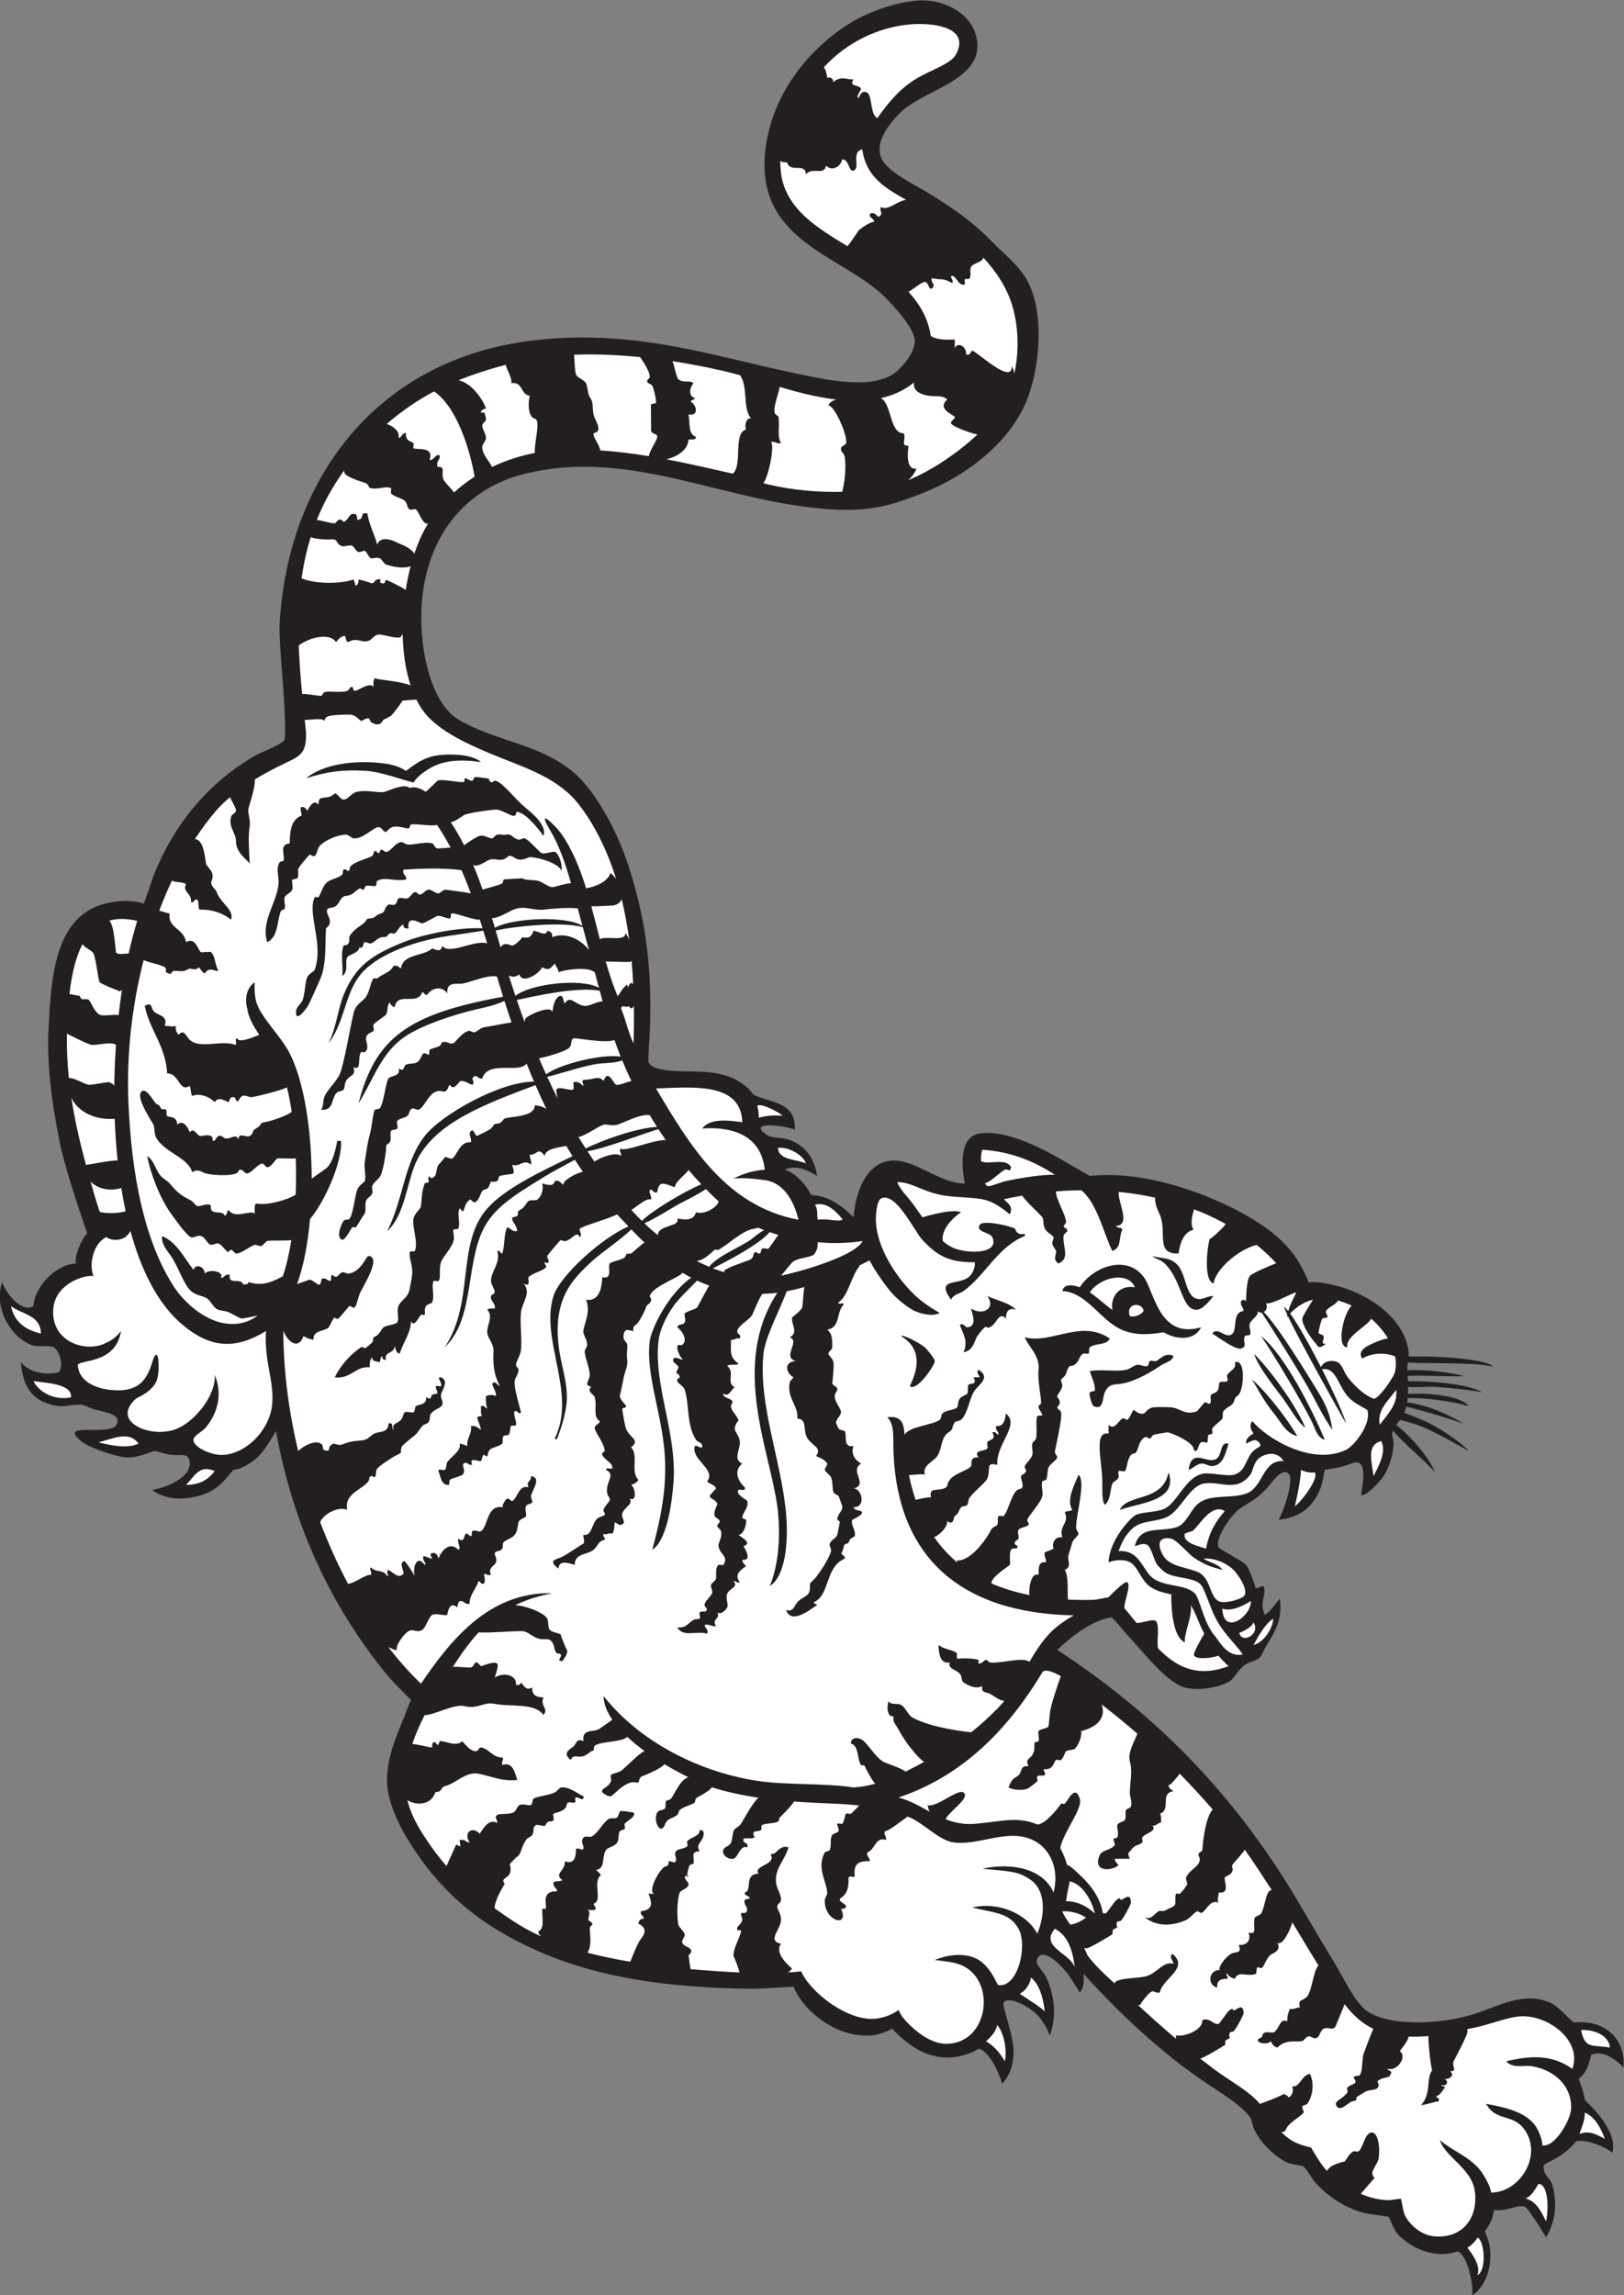 <?xml version="1.0" encoding="UTF-8" standalone="no"?>
<svg
   xmlns:dc="http://purl.org/dc/elements/1.1/"
   xmlns:cc="http://creativecommons.org/ns#"
   xmlns:rdf="http://www.w3.org/1999/02/22-rdf-syntax-ns#"
   xmlns:svg="http://www.w3.org/2000/svg"
   xmlns="http://www.w3.org/2000/svg"
   viewBox="0 0 709.24 1002.08"
   height="1002.08"
   width="709.24"
   xml:space="preserve"
   id="svg2"
   version="1.1"><rect x="0" y="0" width="709.24" height="1002.08" fill="#808080" stroke="none"/><defs
     id="defs6" /><g
     transform="matrix(1.333,0,0,-1.333,0,1002.08)"
     id="g10"><g
       transform="scale(0.1)"
       id="g12"><path
         id="path14"
         style="fill:#231f20;fill-opacity:1;fill-rule:evenodd;stroke:none"
         d="m 2603.88,3817.18 c -25.78,12.26 -152.55,29.81 -98.3,-12.29 28.58,-22.15 55.51,-5.66 98.3,-28.66 46.9,-25.21 63.69,-60.49 73.73,-110.59 -33.21,19.85 -71.87,37.84 -106.5,20.47 32.8,-8.61 71.47,-50.7 86.01,-81.89 30.08,-3.46 54.3,-10.53 77.82,-24.59 27.01,-16.17 40.34,-29.1 61.43,-49.14 8.27,92.58 43.94,171.89 114.68,184.3 79.31,13.92 164.13,-74.3 249.84,-73.72 -12.26,65.84 -16.05,153.7 49.15,163.82 92.23,14.34 221.75,-58.46 282.6,-94.19 27.38,-16.07 50.4,-28.79 77.82,-45.06 152.47,17.29 329.09,-36.97 462.8,-102.4 98.27,-49.76 187.39,-108.34 233.47,-200.68 5.73,-11.49 15.69,-29.77 20.47,-45.04 27.91,3.36 64.82,-5.49 77.82,-8.2 102.24,-21.23 233.81,-100.61 249.84,-217.07 0.82,-5.98 0.78,-11.76 0.33,-17.39 7.17,0.24 16.02,-1.01 24.82,-0.66 54.07,2.19 229.47,-6.25 251.88,-33.54 -54.43,16.18 -211.61,9.32 -279.44,14.28 -1.07,-6.87 -1.95,-13.53 -1.69,-20.04 l 0.25,-5.52 c 58.83,4.1 152.56,-9.18 184.05,-19.05 -30.63,-3.06 -121.41,3.11 -183.13,0.65 0.3,-5.86 0.61,-11.7 0.85,-17.48 76,1.07 196.07,-8.85 243.72,-36.41 -29.03,6.13 -101.41,14.43 -154.43,18.05 -20.26,1.36 -60.44,-2.85 -88.71,-0.26 0.12,-7.73 0.07,-15.41 -0.27,-23 64.71,4.68 175.13,-6.51 198.37,-39.83 -42.91,12.7 -134.26,28.01 -199.32,26.11 -0.47,-4.76 -1.07,-9.53 -1.84,-14.23 72.91,-8.38 153.37,-49.3 184.76,-69.22 -29.12,10.45 -119.49,39.1 -187.59,55.31 -1.71,-6.97 -3.84,-13.89 -6.51,-20.7 20.98,-6.21 47.15,-18.46 67.15,-26.43 49.27,-22.5 118.62,-69.53 144.56,-98.3 -35.99,19.61 -92.48,53.07 -148.67,77.83 -30.29,12.72 -57.96,18.83 -76.32,24.57 -4.39,-5.39 -9.24,-10.82 -13.63,-16.62 48.63,-37.38 110.29,-109.18 126.82,-155.41 -28.58,36.37 -97.54,89.02 -137.42,137.09 -0.74,-1.95 -1.35,-3.96 -1.84,-6.03 -2.46,-10.41 4.41,-22.66 4.1,-36.86 -0.55,-25.98 -9.81,-69.61 -32.77,-106.48 -9.79,-15.73 -60.47,-70.86 -73.72,-61.45 3.84,28.28 26.23,127.73 -32.76,102.4 -22.7,-9.72 -53.95,-16.21 -86.02,-20.47 -3.8,-16.15 -6.68,-42.69 -16.38,-65.52 -24.83,-58.5 -66.58,-90.22 -135.15,-98.3 15.13,24.86 52.84,131.46 32.76,151.52 -20.89,20.92 -55.28,-29.57 -61.44,-36.86 -35.16,-41.52 -51.95,-47.71 -98.29,-77.81 -22.32,-14.49 -82.75,-94.04 -69.63,-126.97 1.87,-4.69 80.61,-46.49 90.11,-57.34 6.97,-7.95 23.13,-46.18 31.1,-75.73 8.51,-2.01 19.95,7.27 26.24,6.12 12.06,-30.73 -15.95,-47.91 4.1,-94.2 23.03,15.95 30.06,31.48 49.14,53.24 10.55,-70 -19.79,-114.47 -45.06,-155.65 -8.31,-13.53 -11.81,-27.87 -20.47,-36.85 -13.3,-13.81 -31.32,-12.33 -49.15,-24.59 -21.95,-15.1 -34.49,-43.91 -49.14,-53.22 -31.8,-20.24 -113.53,-36.55 -159.74,-16.39 -57.59,25.12 -125.99,113.96 -176.12,167.93 -17.63,18.96 -44.11,55.51 -53.23,57.32 -62.86,-9.43 -131.45,-63.49 -176.13,-106.48 337.63,-220.92 595.83,-490.86 802.77,-847.81 30.34,-52.35 64.36,-110.08 102.38,-172.02 33.3,-54.23 69.68,-135.972 110.59,-163.823 75.21,-51.211 245.77,-42.735 352.23,-8.184 79.05,25.645 160.11,73.574 245.74,36.855 25.75,-11.054 50.1,-40.507 77.82,-65.527 26.24,2.617 47.6,0.488 65.53,-4.101 56.8,-14.551 103.39,-60.957 98.29,-143.34 -18.59,19.511 -66.82,61.523 -106.48,40.957 -7.54,-30.586 -14.35,-58.164 -40.96,-77.832 5.77,-14.844 17.95,-46.446 20.49,-69.629 26.86,-24.903 109.16,-106.953 90.1,-172.012 -21.48,16.231 -80.27,45.078 -118.78,36.856 -53.73,-65.43 -106.49,-66.68 -106.49,-81.915 0.01,-33.828 20.85,-34.277 28.67,-61.425 14.74,-51.172 14.16,-114.512 -20.47,-170.801 -14.82,23.242 -26.91,44.707 -40.96,64.297 -26.06,36.328 -23.73,44.492 -69.47,32.324 -7.12,-1.895 -36.57,-11.035 -61.59,-7.734 0.59,-25.137 -14.68,-50.899 -28.68,-69.629 7.5,-17.188 14.02,-34.629 16.38,-53.242 C 4889.45,89.902 4865.68,26.562 4823.74,0 c 3.51,39.453 -16.69,133.379 -49.15,143.359 -21.12,-8.105 -47.82,-9.765 -65.54,-8.183 -54.15,4.765 -100.42,34.883 -126.96,61.426 -14.9,14.902 -21.7,39.492 -32.45,59.765 -27.76,5.488 -71.87,8.594 -98.6,18.047 -54.89,19.395 -94.54,46.27 -134.72,86.465 -16.96,16.953 -30.55,45.859 -45.49,60.976 -16.57,4.922 -39.54,6.114 -53.26,12.286 -33.75,15.214 -75.23,52.168 -98.28,90.117 -10.47,17.207 -15.81,30.879 -20.49,53.242 -25.45,40.82 -95.01,82.305 -143.35,114.688 -153.64,102.89 -289.91,232.792 -405.47,360.412 1.38,-18.69 2.17,-45.22 -12.29,-61.428 -15.29,25.118 -27.36,43.498 -36.86,57.328 -15.44,22.5 -83.1,96.25 -102.39,53.24 -10.31,-22.97 20.77,-33.26 36.86,-77.81 17.01,-47.114 28.05,-106.957 4.4,-174.164 -10.99,27.461 -20.16,43.339 -37.16,63.574 -23.89,28.437 -96.25,69.004 -114.69,45.058 -6.24,-8.105 36.22,-115.937 32.76,-167.929 -2.79,-42.246 -9.73,-65.274 -36.85,-98.281 -9.11,31.347 -42.24,108.925 -77.82,114.667 -19.71,-14.082 -67.48,-29.921 -106.5,-28.671 -70.98,2.265 -129.86,44.336 -176.1,94.199 -18.58,-9.551 -44.24,-18.692 -57.34,-20.469 -119.93,-16.328 -234.81,78.633 -265.91,158.066 -47.75,-1.46 -105.73,-6.97 -139.56,-6.54 -268.86,3.49 -496.33,34.8 -696.55,122.89 -194.43,85.51 -334.98,200.9 -446.14,397.28 -22.18,43.97 -45.57,96.31 -49.15,147.44 -5.54,79.01 27.99,154.65 53.24,217.08 2.96,7.28 15.24,40.76 24.58,61.42 -31.98,32.93 -60.66,59.77 -81.92,86.02 -173.32,213.98 -301.641,471.95 -360.418,794.55 -27.109,-44.75 -48.719,-85.47 -94.207,-110.57 -13.754,-7.6 -28.563,-15.17 -45.047,-16.39 -25.832,-28.47 -38.813,-50.62 -73.727,-69.62 -24.808,-13.52 -63.164,-24.11 -102.386,-24.59 -31.664,-0.38 -70.797,11.34 -90.106,28.69 36.739,4.35 127.879,37.73 122.871,90.09 -3.191,33.32 -27.847,21.06 -61.437,24.57 -21.016,2.21 -44.551,12.84 -53.242,12.29 -12.965,-0.82 -53.078,-23.69 -94.2,-20.49 -36.457,2.87 -122.23,31.82 -147.449,53.26 -80.254,68.25 103.449,10.39 118.778,57.35 10.175,31.15 -36.563,36.29 -69.622,45.04 -20.531,5.45 -35.457,15.02 -45.058,16.38 -26.059,3.69 -53.766,-7.4 -77.817,-4.1 -75.835,10.45 -117.187,53.42 -122.871,143.36 25.43,-29.12 53.578,-33.63 81.914,-36.87 3.832,-0.43 37.879,1.4 40.957,4.1 20.286,17.75 2.504,74.59 -16.382,81.91 -22.371,8.69 -50.629,-1.01 -73.719,8.2 -69.496,27.7 -123.039,124.63 -94.199,204.79 15.137,-43.11 66.973,-100.02 102.39,-77.83 0.832,55.54 69.149,136.97 139.25,139.26 -5.894,23.1 17.985,81.44 36.864,98.3 -32.411,94.72 -75.036,223.67 -90.114,298.98 -23.234,116.11 -42.398,242.43 -36.851,364.51 9.64,212.27 27.633,424.33 258.023,425.95 7.016,0.05 37.672,-2.67 54.156,-9.1 13.282,34.26 30.387,87.31 31.852,91.02 66.262,166.96 176.699,303.46 334.023,394.53 13.149,7.61 88.219,36.37 96.028,51.9 7.914,90.11 -21.297,305.41 -16.383,384.99 29.445,477.59 323.229,859.13 823.229,921.53 334.55,41.76 594.7,-50.45 864.19,-106.49 92.23,-19.17 255.3,-58.53 331.75,4.1 19.9,16.3 62.1,62.47 61.43,102.39 -0.63,38.69 -63.82,108.42 -94.2,139.25 -134.72,136.73 -415.79,179.96 -397.28,462.82 13.15,200.86 149.15,360.39 286.69,442.33 53.73,32.01 138.37,63.76 212.98,69.63 88.81,6.99 173.95,-43.06 192.5,-114.68 37.98,-146.66 -173.23,-174.82 -249.83,-253.94 -37.58,-38.79 -91.48,-105.78 -53.26,-159.73 28.84,-40.67 105.48,-76.62 147.46,-102.38 85.45,-52.46 145.1,-94.12 212.98,-163.84 37.58,-38.59 83.94,-73.4 110.58,-122.87 55.07,-102.3 42.51,-269.52 4.09,-376.8 -53.12,-148.31 -199.34,-260.8 -348.14,-319.46 -88.71,-34.98 -161.82,-60.39 -290.79,-53.25 -354.71,19.65 -667.04,206.89 -1019.82,114.68 -167.16,-43.69 -292.15,-172.64 -323.56,-372.7 -24.68,-157.22 14.67,-370.47 114.68,-430.05 121.92,-72.63 269.2,-78.68 380.9,-176.12 69.16,-60.33 138.6,-190.17 172.02,-290.79 55.89,-168.27 83.74,-333.24 73.73,-561.11 -0.74,-16.65 -5.12,-67.07 -4.1,-94.21 19.38,-38.02 129.5,-26.59 196.59,-32.75 33.47,-3.08 67.6,-12.57 90.11,-24.58 24.09,-12.86 44.39,-30.44 57.34,-49.15 57.09,-27.72 139.99,-22.65 135.15,-114.68 v 0" /><path
         id="path16"
         style="fill:#ffffff;fill-opacity:1;fill-rule:evenodd;stroke:none"
         d="m 2562.92,3862.23 c -16.34,4.12 -59.64,0.73 -76.9,-5.93 -0.01,14.61 -1.39,25.36 -5,38.7 9.37,12.98 81.79,-25.54 81.9,-32.77 z M 4840.12,65.527 c 13.66,31.055 -20.1,73.106 -32.76,90.118 12.02,4.921 29.07,23.691 32.76,32.753 23.09,-6.152 31.86,-108.222 0,-122.871 z m 225.27,176.114 c -13.7,26.816 -29.65,64.726 -66.89,75.273 19.76,7.988 28.63,26.504 42.31,47.617 31.37,-1.523 33.82,-78.691 24.58,-122.89 z m 126.97,356.328 c 35.28,-15.235 53.37,-53.692 65.52,-85.996 -32.35,16.992 -52.44,27.48 -82.82,15.937 7.02,25.742 16.56,38.028 17.3,70.059 z m -12.29,270.312 c 50.86,2.774 93.19,-23.769 94.19,-57.343 -55.82,10.117 -81.81,-6.739 -94.19,57.343 z m -1912.69,16.387 c 23.1,-28.203 32.05,-82.305 24.57,-118.77 -15.51,26.817 -34.47,50.176 -61.43,65.528 16.04,15.195 31.01,29.043 36.86,53.242 z m 110.58,155.642 c 28.06,-23.81 39.18,-64.587 45.05,-110.583 -24.9,21.523 -54.38,38.457 -81.92,57.343 19.44,11.211 31.87,28.2 36.87,53.24 z m 77.82,159.73 c 42.64,-21.52 58.61,-69.73 65.53,-126.97 -14.37,47.95 -115.92,66.23 -65.53,126.97 z m 49.15,155.64 c 44.66,-11.3 72.99,-65.7 82.22,-106.36 -22.26,22.05 -55.7,41.4 -94.51,40.82 3.18,22.77 7.41,44.47 12.29,65.54 z M 703.484,2699.06 c -20.269,-26.15 -47.351,-45.49 -94.203,-45.06 26.828,24.69 41.649,68.11 94.203,45.06 z m -249.836,90.1 c -36.019,-18.28 -96.39,-4.63 -131.066,4.1 49.156,12.44 100.723,38.89 131.066,-4.1 z m -344.035,204.79 c 33.883,-5.75 128.805,-7.68 122.867,-53.25 -53.671,-11.01 -104.128,15.76 -122.867,53.25 z m -73.719,245.74 c 35.164,-27.62 97.011,-28.58 98.29,-90.1 -50.985,11.82 -87.508,38.11 -98.29,90.1 z M 2669.4,3571.45 c 40.23,11.5 72.4,-24.99 91.48,-48.25 -15.18,-9.51 -48.83,4.65 -81.92,-0.91 -2.48,15.27 0.68,38.9 -9.56,49.16 z m -120.58,186.14 c 31.64,4.3 81.13,-20.77 91.92,-50.99 -29.39,14.32 -89.61,9.61 -91.92,50.99 v 0" /><path
         id="path18"
         style="fill:#ffffff;fill-opacity:1;fill-rule:evenodd;stroke:none"
         d="m 3717.9,3301.11 c -53.73,8.68 -81.14,-35.02 -73.11,-74.47 -21.35,14.98 -44.31,36.72 -74.33,58.11 37.56,53.34 128.13,67.46 147.44,16.36 v 0" /><path
         id="path20"
         style="fill:#ffffff;fill-opacity:1;fill-rule:evenodd;stroke:none"
         d="m 3746.58,3223.3 c -6.38,-11.68 -30.27,-21.62 -45.06,-16.37 -14.92,43.52 41.69,46.96 45.06,16.37 v 0" /><path
         id="path22"
         style="fill:#ffffff;fill-opacity:1;fill-rule:evenodd;stroke:none"
         d="m 4573.91,2965.27 c 7.8,-47.42 -31.42,-83.24 -53.26,-114.66 -10.63,50.25 32.06,82.59 53.26,114.66 z M 2640.74,6946.29 c 19.49,26.39 58.87,-6.38 65.53,28.67 16.36,-17.94 46.13,-7.83 53.24,20.47 21.65,1.21 21.67,-42.61 36.86,-36.86 24.17,9.16 -9.46,61.7 28.68,69.63 11.81,-88.71 73.41,-125.91 143.39,-165.24 -30.21,-4.41 -62.13,-38.26 -81.96,-23.16 -7.65,-14.13 10.95,-21.65 -8.19,-32.76 -7.1,5.18 -10.73,13.84 -24.58,12.28 -15.83,-12.66 18.96,-21.96 8.19,-28.67 -14.89,-1.32 -46.2,-24.48 -49.13,-28.67 0.37,0.54 -25.61,-38.54 -36.17,-51.12 -88.2,54.9 -202.3,117.21 -217.78,239.52 -1.69,13.45 -2.51,26.62 -2.57,39.54 0.83,-0.4 1.68,-0.79 2.57,-1.19 6.04,-2.64 12.62,-3.45 19.52,-2.8 0.29,-0.96 0.6,-1.89 0.96,-2.78 13.34,-32.56 58.33,3.08 61.44,-36.86 z M 4100.76,3000.08 c 48.75,-41.35 116.32,-129.49 149.58,-186.35 -33.41,6.91 -52.23,41.62 -69.63,65.55 -45.82,55.45 -61.76,94.84 -79.95,120.8 z m -124.83,272.38 c -14.45,-17.28 -36.76,-45.68 -57.34,-45.06 -42.15,1.29 -46.82,77.31 -84.5,129.89 -28.95,40.41 -37.86,29 -58.84,46.23 32.53,-9.5 57.44,-2.84 81.91,-28.68 30.33,-32.03 26,-102.46 64.32,-111.34 20.88,-4.83 30.65,9.31 54.45,8.96 z m -40.96,-102.4 c -23.36,-47.38 -84.34,-39.28 -122.86,-16.39 -56.41,-9.24 -89.38,-7.75 -122.43,2.76 -59.32,18.86 -93.22,73.55 -145.33,109.18 -18.85,12.87 -39.62,21.83 -64,23.24 5.81,25.31 36.29,20.1 57.34,12.26 43.31,68.28 157.52,110.98 212.97,28.69 32.48,-51.91 50.75,-198.39 184.31,-159.74 z m -700.35,102.4 c 31.51,-14.9 71.62,-21.21 94.19,-45.06 -21.31,8.07 -34.13,-3.38 -32.76,-28.67 -24.77,24.84 -28.48,-17.09 -53.25,-28.67 -8.8,-4.12 -10.63,4.84 -16.38,0 -8.19,-6.88 -24.92,-27.21 -28.67,-36.86 -8.43,-21.74 -15.33,-40.04 -40.96,-45.06 15.87,36.16 -1.34,60.22 -12.28,90.12 13.51,7.03 16.99,-8.85 24.56,-8.2 34.58,2.95 15.42,44.76 12.3,61.44 39.09,-24.86 82.68,1.1 53.25,40.96 z m -253.94,-294.88 c 32,63.92 36.18,124.43 -28.68,163.83 6.84,5.76 61.79,-23.28 77.84,-36.88 7.62,-6.46 32.63,-37.93 32.76,-45.04 0.21,-13.86 -60.13,-102.19 -81.92,-81.91 z m 864.2,98.28 c -7.06,-19.73 -27.58,-20.47 -45.07,-32.75 -24.17,-17.02 -77.88,-49.36 -122.87,-57.35 -27.08,-4.8 -42.92,1.6 -57.33,-28.67 -8.11,-17.05 -3.48,-61.09 -36.86,-45.06 -5.17,2.48 -15.82,37.27 -12.29,45.06 0.65,1.41 16.49,5.25 16.39,4.08 2.23,22.93 -10.39,44.12 -16.39,65.55 42.4,6.89 80.44,-2.95 118.78,4.08 12.65,2.33 24.68,14.38 36.85,16.41 9.61,1.56 23.29,-7.15 32.78,-4.1 5.78,1.83 3.99,13.51 8.18,16.38 4.45,3.03 15.29,-1.79 20.48,0 11.23,3.87 30.54,30.92 57.35,16.37 z m 200.68,-20.47 c 35.17,13.91 31.19,-84.57 12.28,-106.5 -9.43,-10.92 -6.36,2.61 -16.38,-24.55 -4.44,-12.05 -22.19,-14.44 -32.76,-28.68 -5.18,-6.97 -0.32,-17.4 -4.1,-24.59 -3.78,-7.16 -25.5,-20.89 -32.76,-32.77 -2.45,-3.98 2.23,-12.23 0,-16.37 -1.49,-2.75 -11.39,-2.22 -12.29,-4.1 -5,-10.45 -0.53,-20.51 -4.1,-24.57 -1.93,-2.19 -15.32,3.42 -20.48,0 -12.19,-8.08 -7.51,-37.95 -24.57,-24.57 5.89,20.98 -68.47,55.43 -86.01,57.33 -1.29,0.15 -38.61,-5.86 -45.04,-8.19 -4.44,-1.58 -7.83,-10.9 -12.3,-12.28 -2.28,-0.71 -10.49,7.67 -16.39,4.1 -21.08,-12.79 -17.5,-31.47 -28.66,-49.16 -3.61,-5.7 -10.85,-1.94 -16.39,-8.19 -13.85,-15.6 -12.45,-46.03 -20.47,-53.24 -3.3,-2.97 -17.88,3.42 -20.48,0 -3.14,-4.12 1.9,-15.51 0,-20.49 -3.75,-9.76 -18.83,-15.27 -20.48,-20.46 -8.57,-26.92 -5.2,-53.87 -24.57,-69.63 -10.39,14.41 -7.64,47.5 -8.2,77.81 -1.27,69 -28.96,164.73 20.48,155.64 0.01,9.55 0,19.12 0,28.68 20.38,-19.16 30.02,11.68 45.05,20.46 6.61,3.87 13.78,-6.19 16.38,-4.08 9.57,7.76 13.43,23.22 20.48,32.76 14.49,-10.94 21.8,-14.24 32.77,-12.29 5,0.9 14.35,18.97 32.78,20.49 15.9,1.31 38.79,1.15 57.33,0 27.58,-1.76 47.48,-28.46 86.01,-12.29 -0.99,-0.43 23.32,28.15 24.57,28.68 4.68,1.87 12.63,-7.97 16.39,-4.11 7.81,8.05 -0.78,18.56 4.08,28.66 1.62,3.36 16.49,6.46 20.48,12.28 8.65,12.64 2.53,23.87 8.21,28.69 5.12,4.36 20.25,-0.8 24.56,4.09 3.45,3.92 -2.96,16.09 0,20.48 10.46,15.43 31.08,20.24 24.58,40.96 z m -217.08,-360.43 c 32.78,-94.33 -94.6,-99.16 -159.73,-122.87 25.16,54.41 140.14,23.89 159.73,122.87 z m 196.6,94.2 c -12.31,-41.37 -19.89,-70.21 -53.24,-73.71 -11.35,-1.19 -24.37,10.16 -36.87,8.18 -16.31,-2.56 -26.68,-16.29 -40.95,-20.47 10.82,72.37 55.71,21.35 87.53,34.11 24.98,10.03 12.25,58.94 43.53,51.89 z m 106.16,352.81 c 80.49,-65.58 170.08,-247.2 209.2,-340.52 -25.3,6.36 -32.65,40.48 -43.38,61.44 -35.69,69.75 -122.15,215.55 -165.82,279.08 z m -22.29,-59.2 c 53.95,-53.9 135.82,-166.17 167.94,-241.89 -25.67,18.4 -49.1,62.38 -72.05,94.06 -24.53,33.87 -81.94,103.22 -95.89,147.83 z M 1575.86,5021.31 c -69.52,10.13 -123.74,5.66 -167.92,-20.47 -19.23,-11.37 -42.51,-28.58 -53.24,-46.43 -33.43,7.61 -105.23,35.05 -155.64,38.24 -80.58,5.1 -135.58,-4.58 -196.59,-24.58 56.83,47.11 159.5,60.73 253.93,49.15 25.78,-3.16 49.83,-9.33 73.73,-24.57 30.41,21.8 54.77,41.66 94.19,49.14 41.06,7.78 121.09,7.22 151.54,-20.48 z m 1645.49,1652.63 c 42.46,-45.81 77.33,-98.08 95.17,-157.7 21.23,-70.96 21.84,-151.73 6.95,-221.51 -1.61,8.55 -4.45,16.48 -8.74,23.52 2.42,-63.96 -115.01,48.65 -129.27,50.55 -7.25,-3.67 -5.21,-16.62 -20.47,-12.29 3.15,24.99 -27.76,43.59 -36.86,20.48 0,9.55 0,19.11 0,28.66 -21.82,-1.67 -59.04,-1.98 -78.61,11.43 -2.14,14.63 -5.91,29.94 -11.5,45.91 -12.79,36.56 -34.56,69.1 -61.41,98.4 11.85,6.78 45.85,34.14 53.23,32.67 16.57,-3.29 10.44,-29.03 24.55,-20.47 13.25,11.77 -10.04,24.16 0,32.75 30.45,-7.7 32.13,2.91 65.54,-16.38 5.72,11.78 -11.16,20.81 0.01,24.58 16.76,-6.41 20.03,-34.54 40.95,-28.67 1.45,0.4 -1.12,14.81 0,16.38 2.59,3.66 13.78,-0.82 16.38,4.09 5.25,9.92 -1.02,27.35 4.1,36.86 7.14,13.3 38.01,14.5 39.98,30.74 z m -19.04,-579.65 c -65.56,-61.31 -150.46,-117.89 -221.63,-147.35 -1.88,-0.78 -3.79,-1.54 -5.7,-2.3 12.2,10.12 21.71,22.51 27.55,37.74 -35.88,-4.71 -28.61,55.66 -25.95,75.14 -28.66,-1.92 -5.35,23.97 -16.37,40.96 -45.51,-1 -38.54,96.41 -74.08,114.89 42.06,9.64 79.44,26.98 107.98,51.43 -1.99,-20.08 8.32,-36.92 48.01,-43.45 24.83,-4.08 43.48,3.28 61.43,-12.29 -35.62,-32.01 20.23,-49.2 24.58,-57.34 3.01,-5.65 -14.17,-11.95 -12.29,-20.48 2.19,-9.97 58.4,-31.05 86.47,-36.95 z m -443.33,-187.7 c -80,-2.14 -164.41,5.95 -241.11,23.97 -5.66,1.33 -11.3,2.83 -16.94,4.44 17.16,20.92 37.59,123.47 25.13,134.81 15.19,2.9 17.58,-6.99 32.76,-4.09 -13.68,23.4 -3.69,50.01 -8.18,86 -0.39,3.07 -10.93,7.98 -12.28,12.3 -6.21,19.61 12.23,61.21 15.89,86.14 60.27,-17.77 120.84,-33.77 185.07,-41.36 -12.33,-3.89 -21.92,-9.98 -25.77,-19.7 20.58,2.27 65.02,-101.26 58.25,-123.39 -2,-6.5 -15.8,-9.44 -16.38,-16.38 -1.32,-15.65 9.48,-12.62 12.29,-28.67 4.91,-28.03 -0.02,-86.38 -8.73,-114.07 z m -358.12,59.48 c -1.94,0.47 -3.9,0.91 -5.86,1.35 -69.16,15.44 -139.5,31.98 -212.24,45.83 37,7.88 72.14,31.96 72.99,64.75 10.86,0.07 24.12,-2.26 24.57,8.19 -26.6,11.29 -18.29,38.22 -24.57,73.72 36.82,-6.23 24.57,33.16 8.19,40.97 -1.25,9.44 11.84,4.55 12.29,12.28 -22.04,8.89 -16.72,34.02 -4.1,49.15 -14.86,11.92 -28.7,-1.34 -49.15,12.28 -6.77,4.52 -13.2,45.27 -19.8,59.83 56.23,-8.6 111.14,-19.26 163.15,-31.15 19.56,-4.48 38.82,-9.43 57.89,-14.67 27.11,-34.05 8.33,-111.29 36.31,-140.97 -18.21,1.3 -21.17,-28.06 -16.38,-36.86 -43.69,-12.82 -9.98,-116.12 -43.29,-144.7 z m -275.11,57.33 c -51.73,8.51 -104.79,15.24 -159.57,18.88 -1.86,19.91 -23.25,40.51 -21.7,56.2 34.63,6.05 3.6,42.52 0,61.43 -5.01,26.27 1.61,37.47 -12.29,57.34 -7.12,10.19 -7.26,36.85 -12.29,45.05 -7.63,12.47 -28.08,17.38 -32.77,28.68 -4.14,10 -4.49,46.11 -6.33,64.59 11.56,0.5 23.22,0.81 35,0.94 59.68,0.63 120.83,-2.57 181.56,-8.65 0,-0.13 0,-0.26 0.02,-0.4 5.7,-8.81 31.38,-44.4 31.41,-64.67 0,-6.56 -11.08,-7.83 -8.2,-16.38 1.93,-5.72 13.55,-6.86 16.38,-12.29 5.59,-10.7 13.54,-46.01 12.29,-57.34 0.13,1.15 -15.74,-2.74 -16.38,-4.1 -1.01,-2.1 0.85,-88.39 0,-86.01 5.17,-14.49 20.69,-7.02 20.48,-20.48 -0.18,-10.68 -25.5,-44.6 -27.61,-62.79 z m -373.39,10.56 c -50.15,-9.68 -97.2,-25.35 -140.28,-46.02 -6.75,15.62 -33.49,42.8 -32.12,65.49 0.67,11.11 12.33,20.24 12.29,28.66 -0.06,13.96 -11.99,30.23 -12.29,40.97 -0.25,9.05 11.27,12.63 12.29,20.47 0.57,4.43 -5.16,22.1 -4.1,20.49 -3.75,5.72 -14.17,-1.75 -12.29,4.09 1.14,8.41 10.95,8.17 16.39,12.29 -15.42,37.51 -49.26,82.27 -89.91,91.79 48.89,19.23 100.89,36.65 156.16,50.6 -0.27,-0.71 -0.51,-1.43 -0.72,-2.17 -1.47,-5.1 24.52,-49.81 16.38,-58.32 40.31,6.18 30.65,-37.6 61.44,-40.95 -3.41,-14.83 -7.2,-44.81 4.09,-65.53 6.84,-12.56 18.09,-5.69 20.48,-20.48 4.15,-25.71 -10.04,-71.38 -7.81,-101.38 z m -197.37,-77.8 c -24.25,-15.52 -46.81,-32.77 -67.53,-51.53 -7.08,10.28 -31.38,34.28 -34.47,42.31 -6.66,17.36 0.42,30.99 -4.09,36.86 -7.3,9.49 -14.98,-0.75 -16.38,8.19 -2.54,16.19 10.22,20.53 8.19,32.77 -10.35,11.62 -24.85,-22.16 -32.77,-12.3 13.76,44.33 -42.73,30.49 -53.24,36.87 -2.57,1.57 2.32,14.29 0,16.38 -9.38,8.51 -26.06,5.09 -24.57,32.77 -13.58,3.7 -17.77,-22.75 -24.58,-12.29 4.58,17.82 -17.46,36.62 -38.91,42.4 48.01,41.44 100.44,77.61 155.73,106.9 77.36,-53.95 118.61,-197.85 132.62,-279.33 z m -152.51,-153.62 c -10.29,-16.82 -19.43,-34.25 -27.3,-52.19 -6.32,-14.42 -12.17,-29.76 -17.54,-45.86 -8.64,12.05 -25.75,24.26 -52.09,33.57 -33.55,18.48 -61.26,18.87 -69.62,-4.1 -12.41,42.21 -22.75,54.03 -32.78,102.4 -4.09,0 -8.19,0 -12.28,0 -6.41,-5.88 -3.23,-21.36 -16.39,-20.48 -5.47,-8.77 -3.46,14.26 -8.18,16.38 -22.72,10.2 -20.84,-16.38 -40.96,-24.57 1.45,0.59 -7.21,8.97 -12.29,8.19 -8.45,-1.31 -11.84,-11.9 -16.38,-12.29 -13.21,-1.13 -44.62,10.25 -58.98,10.49 12.91,32.37 28.36,64.4 46.7,95.99 13.22,22.78 27.66,45.04 43.19,66.67 -0.26,-3.13 0.04,-5.83 0.97,-7.97 7.11,-16.43 64.48,-31.1 70.51,-34.12 10.43,-5.2 6.16,-14.24 16.39,-16.38 23.29,-4.88 50.12,8.81 65.53,0 2.14,-1.23 -1.41,-14.03 0,-16.38 5.91,-9.85 36.6,-16.6 45.05,-24.57 9.49,-8.96 6.47,-22.99 16.38,-28.68 4.58,-2.62 16.58,3.4 20.48,0 10.31,-8.99 20.93,-46.57 36.39,-46.4 1.1,0.01 2.17,0.12 3.2,0.3 z m -57.19,-139.7 c -6.5,-24.82 -11.91,-50.87 -16.09,-77.56 -16.57,11.52 -55.46,29.44 -56.42,29.91 -18.05,8.81 -3.91,-10.47 -20.47,-8.19 -19.35,2.65 8.9,17.64 -16.38,12.28 -9.27,-1.96 -7.93,-12.51 -20.48,-12.28 5.87,-0.11 -24.44,9.36 -40.97,12.28 0.62,-10.17 -2.11,-16.99 -8.18,-20.47 -4.18,5.38 -4.02,15.1 -8.19,20.47 -42.07,-14.26 -123.53,-15.65 -169.997,3.96 6.356,45.37 15.987,90.52 29.877,135.15 16.31,-7.94 56.34,-8.22 58.21,-8.04 36.81,3.49 17.96,-8.22 40.94,-20.48 10.75,-5.73 24.64,4.33 36.87,0 5.19,-1.84 12.92,-18.7 20.47,-20.48 5.47,-1.29 18.12,5.28 20.48,4.09 7.76,-3.87 12.03,-20.71 20.49,-24.57 4.39,-2 16.8,4.3 28.67,0 7.27,-2.64 12.4,-17.15 20.47,-20.48 36.66,-11.97 64,-12.04 80.7,-5.59 z m -26.09,-221.19 c 1.15,-60.17 9.36,-118.6 26,-169.07 -36.18,14.61 -94.29,16.32 -117.47,23.14 -5.64,-5.27 -4.05,-17.79 -4.09,-28.67 -10.71,19.44 -51.5,-13.4 -61.44,-12.28 -9.74,1.09 0.34,14.52 -12.28,12.28 -4.02,-0.7 -4.42,-9.13 -12.29,-12.28 -18.8,-7.54 -58.11,0.49 -73.72,-4.09 -6.78,-2 -6.88,-11.98 -12.29,-12.3 -9.98,-0.57 -48.66,7.71 -61.671,5.69 -4.988,52.53 -9.265,105.83 -11.183,159.43 32.074,24.59 99.744,43.93 121.994,11 7.85,8.55 14.58,18.19 28.67,20.48 5.71,-5.22 1.79,-20.06 12.29,-20.48 26.18,16.92 42.55,-3.7 65.54,4.09 12.51,4.25 17.54,18.69 32.76,20.49 14.14,1.67 58.32,-15.51 71.88,-8.2 2.49,1.34 4.96,5.19 7.3,10.77 z m 44.92,-215.49 c 5.81,-11.66 12.21,-22.64 19.25,-32.83 45.05,-65.16 139.87,-109.2 221.17,-143.34 99.97,-42 207.14,-72.13 278.5,-151.55 17.75,-19.75 39.09,-50.25 53.25,-73.72 34.22,-56.71 61.38,-118.98 82.34,-186.38 -5.92,8.29 -12.47,15.29 -18.63,19.84 -8.7,-29.1 -49.5,-45.26 -79.69,-50.2 -20.59,66.11 -45.87,128.38 -82.32,179.88 -17.36,24.54 -82.49,88.58 -36.86,12.28 31.48,-52.64 51.42,-111.18 69.53,-175.51 -15.56,0.01 -52.48,-12.54 -61.34,-12.88 -10.83,-0.42 -36.39,18.64 -45.05,20.48 -22.55,4.76 -36.42,0.42 -53.25,8.19 -2.03,0.93 -5.94,-0.29 -8.19,0 5.42,-0.69 -44.19,-1.58 -53.24,-4.1 0.96,0.26 -3.22,-11.67 -4.1,-12.29 -7.68,-5.37 -49.74,-15.71 -64.26,-20.3 -9.62,27.33 -19.89,54.37 -30.95,80.68 0.19,-0.12 0.36,-0.23 0.55,-0.32 15.9,-7.97 42.4,14.29 53.71,17.76 13.75,4.22 26.84,-2.3 40.95,0 12.17,1.99 16.34,11.37 24.57,12.29 11.45,1.27 14.97,-10.93 32.77,-12.29 16.15,-1.22 26.21,9.04 36.86,8.19 31.01,-2.44 90.17,-20.8 100.13,-44.6 2.59,20.15 -6.63,51.61 -20.48,61.44 -5.18,3.67 -32.9,-6.81 -42.78,-4.55 -9.58,2.19 -39.85,41.94 -57.34,49.15 -5.72,2.35 -14.76,-5.68 -20.49,-4.1 -22.06,6.1 -22.24,20.6 -40.95,16.38 -11.49,-2.58 -14.57,2.21 -28.67,0 -6.94,-1.08 -12.61,-12.14 -16.38,-12.28 -13.06,-0.48 -22.69,11.88 -40.96,8.19 -9.59,-1.94 -41.43,-22.61 -50.98,-31.08 -13.77,27.3 -28.67,53.28 -44.92,77.37 1.45,-0.46 2.77,-0.73 3.95,-0.79 8.11,-0.41 36.33,20.44 42.8,24.13 0.99,0.56 27.08,6.68 36.87,8.18 18.28,2.82 50.26,7.84 65.53,8.2 16.93,0.4 49.02,-20.79 57.34,-20.48 14.79,0.56 1.89,16.58 16.37,12.28 30.4,-9 66.56,-57.41 81.92,-77.81 12.09,35.94 -38.2,74.6 -61.43,94.2 -35.06,29.58 -68.11,76.54 -94.2,86.01 -6.97,2.52 -10.16,-6.97 -16.39,-4.09 -9.27,4.28 -1.58,10.14 -12.29,12.28 -1.49,0.3 -35.41,5.01 -40.96,4.1 -1.54,-0.26 -6.32,-12.3 -8.19,-12.29 -10.63,0.06 -16.08,9.08 -24.57,8.19 -1.37,-0.14 1.05,-11.94 -4.1,-12.28 -19.18,-1.27 -75.07,11.9 -86,4.09 2.03,1.44 -31.29,-31.13 -37.66,-35.9 -20.82,14.57 -42.07,17.78 -51.13,12.38 -2.41,1.33 -4.82,2.5 -7.21,3.51 -22.38,9.37 -70.79,-16.18 -80.12,-16.85 -25.97,-1.86 -58.94,8.64 -90.1,0 -15.85,-4.39 -25.55,-24.16 -40.96,-24.58 -9.65,-0.26 -18.14,19.53 -28.67,20.49 2.61,-0.24 -13.63,-11.25 -20.47,-12.29 -25.26,-3.83 -32.23,0.76 -32.78,-24.58 -15.62,19.01 -29.48,-7.14 -36.86,-20.47 -3.74,7.17 -7.611,14.22 -20.474,12.28 -4.285,-11.58 6.762,-28.09 0,-28.67 -33.457,-13.18 -36.672,-53.72 -36.863,-90.11 -36.16,-3.82 -14.645,-36.11 -20.473,-57.34 -0.062,-0.2 -11.465,-2.73 -12.289,-4.09 -14.234,-23.13 -1.211,-47.45 -4.098,-73.72 -6.672,-60.71 -58.41,-122.17 -36.859,-188.4 37.586,17.03 31.516,72.85 45.055,102.39 1.175,2.57 10.804,3.45 12.285,8.19 3.355,10.74 -3.805,25.27 0,36.86 2.855,8.71 21.441,14.13 24.578,24.57 3.824,12.79 -2.965,26.06 0,32.77 0.16,0.38 15.297,2.95 16.383,4.1 6.625,7.06 0.164,26.1 4.09,32.76 8.125,13.78 30.155,38.71 36.865,45.05 2.3,2.19 10.41,-8.64 16.38,-4.09 8.38,6.38 8.37,24.11 16.38,32.76 16.59,17.92 55.4,35.68 86.02,36.86 7.46,0.3 18.73,-11.76 24.57,-12.28 31.51,-2.78 63.86,35.54 81.91,36.86 9.91,0.73 14.64,-15.47 24.57,-16.38 -0.95,0.08 13.94,14.45 20.48,16.38 20.59,6.09 39.77,-5.08 53.25,-4.1 6.51,0.48 2.64,10.54 8.19,12.29 13.85,4.36 67.61,-6.55 85.28,-0.89 16.18,-24.07 30.94,-48.87 44.52,-74.31 -14.26,-0.49 -40.37,-3.97 -43.79,-2.62 -12.68,5.06 -8.91,14.43 -16.39,16.38 -23.11,6.09 -52.4,-3.8 -77.81,-4.09 -10.39,-0.12 -17.03,9.24 -24.58,8.2 -21.14,-2.95 -27,-25.97 -49.15,-32.78 -0.45,-0.13 -12.32,8.69 -16.38,8.2 -2.53,-0.31 -4.07,-11.77 -8.19,-12.29 -0.25,-0.03 -9.68,9.24 -12.29,8.19 -3.94,-1.58 -3.32,-12.99 -8.19,-16.38 -11.58,-8.08 -54.34,-17.34 -69.62,-32.77 -8.56,-8.64 -0.54,-13.06 -8.2,-16.38 -3.83,-1.66 -9.72,8.9 -16.38,4.09 -2.25,-1.62 -1.57,-14.02 -4.09,-16.38 -13.42,-12.53 -35.59,-13.47 -49.16,-24.57 -15.86,-12.99 -18.25,-33.93 -28.67,-49.15 -1.11,-1.62 -11.46,1.73 -12.28,0 -25.83,-54.42 30.45,-152.55 0,-237.55 -2.33,-6.5 -19.44,-13.02 -24.58,-24.58 -7.99,-17.99 -6.32,-53.82 -16.372,-77.81 -4.45,-10.6 -20.426,-18.75 -20.485,-36.86 -0.129,-42.27 45.487,31.2 36.857,16.39 7.47,12.81 39.35,83.36 45.06,98.28 18.26,47.74 13.04,107.11 16.38,159.74 0.07,1.21 10.79,7.58 12.29,16.38 3.44,20.12 -13.47,31.94 -8.2,45.06 3.84,9.53 16.3,2.4 28.67,12.28 13.19,10.54 14.82,31.38 32.78,32.77 22.71,1.76 28.76,15.87 45.05,24.57 3.73,2 6.51,-6.09 12.28,-4.1 3.33,1.16 3.72,10.9 8.19,12.29 9.53,2.97 25.83,-2.64 32.76,0 1.38,0.52 0.72,14.52 4.11,16.39 26.53,14.64 47.01,-1.84 94.2,4.09 3.04,16.7 -13.2,14.11 -8.2,32.76 57.51,3.51 120.93,6.71 189.98,-1.49 10.95,-25.03 21.08,-50.53 30.63,-76.4 -24.89,5.53 -86.33,12.13 -81.35,12.36 -11.99,-0.56 -19.31,-12.25 -24.58,-12.28 -10.39,-0.06 -21.71,13.16 -32.76,12.28 -10.12,-0.79 -18.62,-16.16 -28.67,-16.38 -6.23,-0.13 -8.79,10.3 -16.39,8.19 -9.31,-2.58 -13.4,-16.37 -24.57,-20.47 -6.72,-2.47 -20.57,4.27 -28.67,0 -4.25,-2.25 -4.42,-16.12 -12.29,-20.48 -4.67,-2.6 -17.93,1.78 -20.48,0 -16.77,-11.77 -7.86,-24.18 -24.57,-28.67 -17.58,-4.73 -20.06,-16.05 -32.76,-16.38 -19.6,-0.51 -9.76,-3.62 -24.58,-16.39 -11.41,-9.83 -30.56,-18.11 -45.05,-40.95 -3.6,-5.67 0.59,-18.46 -4.1,-24.58 -6.97,-9.1 -14.81,-3.87 -16.38,-8.19 -10.08,-27.72 -0.51,-63.19 -4.09,-98.29 23.46,16.09 7.15,45.02 16.38,61.43 4.08,7.27 30.62,12.7 36.85,24.58 14.44,27.46 -5.92,-2.38 12.29,8.18 4.05,2.35 2.61,14.16 8.19,16.39 4.17,1.66 14.41,-5.83 20.49,-4.1 11.33,3.23 23.1,19.88 36.86,20.47 21.48,0.94 10.21,1.22 24.57,12.3 3.48,2.68 12.64,-2.36 16.38,0 10.13,6.38 16.21,26.83 28.67,28.67 -1.23,-10.79 5.67,-13.45 16.39,-12.29 -5.74,48.05 38.28,15.71 45.05,16.38 8.04,0.8 47.56,24.44 49.15,24.57 15.36,1.37 33.91,-10.78 40.95,-8.18 8.08,2.96 -1.28,16.2 8.19,16.38 15.9,0.31 77.92,-24.65 90.17,-19.99 3.08,-9.56 6.1,-19.17 9.1,-28.8 -78.99,4.08 -194.27,-19.31 -259,-45.41 -102.9,-41.52 -156.22,-76.91 -195.22,-170.65 -19.79,-47.57 -23.6,-105.61 -50.51,-161.11 51.58,67.59 52.88,153.87 98.28,217.07 51.46,71.62 173.71,113.7 270.32,131.06 28.47,5.12 90.19,13.26 138.54,21.26 4.25,-13.79 8.44,-27.64 12.6,-41.55 -42.02,12.57 -123.52,-39.15 -147.04,-8.37 -4.19,-20.71 -17.08,-14.66 -32.77,-8.2 -28.84,-27.12 -95.74,-16.2 -102.39,-65.53 -7.28,3.64 -10.41,11.45 -24.57,8.19 -11.39,-22.93 -34.78,-25.03 -53.24,-40.94 -2.05,-1.77 -10.64,2.04 -12.29,0 -11.74,-14.53 -11.9,-51.23 -32.77,-69.63 -14.85,-13.1 -27.45,-21.75 -32.76,-45.06 -13.7,-60.03 -23.77,-127.35 -40.97,-188.4 -8.32,-29.58 -40.81,-55.79 -53.23,-81.91 -7.48,-15.72 -1.83,-32.31 -12.29,-45.06 40.64,-3.75 33.02,30.84 49.14,53.25 5.18,7.18 19.88,7.09 24.58,12.28 5.12,5.68 2.86,20.1 8.2,28.67 13.73,22.1 33.16,14.63 24.57,45.06 27.75,-12.9 12.32,30.3 24.57,49.15 1.13,1.74 10.46,-1.26 12.28,0 16.67,11.42 3.31,35.93 4.1,45.05 1.55,17.86 21.8,20.57 24.58,24.57 3.22,4.65 -2.67,15.42 0,20.48 3.74,7.11 38.54,28.88 40.95,32.76 6.97,11.25 2.38,29.31 12.29,40.96 2.42,-8.5 7.88,-13.96 16.38,-16.37 7.71,52.98 73.42,2.71 90.11,49.14 8.14,-0.05 5.2,-11.18 16.38,-8.2 14.44,21.27 46.84,31.13 65.53,4.1 -2.88,41.64 31.9,28.43 53.24,32.77 24.68,5.02 80.03,28.93 109.59,22.58 6.57,-22.05 13.26,-44.13 20.19,-66.22 -312.65,-56.52 -418.39,-134.64 -473.82,-349.55 50.98,81.99 75.23,169.17 155.65,221.17 58.38,37.76 157.76,69.91 229.82,86.94 15.77,3.72 63.57,12.94 92.63,27.86 4.35,-13.7 8.81,-27.4 13.39,-41.08 3.31,-9.86 6.64,-19.65 9.98,-29.4 -18.77,-2.43 -82.78,-15.37 -87.8,-15.65 -13.43,-0.74 -21.88,-12.84 -32.77,-16.39 -7.39,-2.4 -13.38,5.91 -20.47,4.1 -19.55,-4.96 -38.48,-30.89 -45.05,-36.86 -13.76,-12.49 -22.97,5.48 -40.96,0 -2.09,-0.64 -5.53,-10.55 -8.19,-12.28 -6.37,-4.15 -30.17,-9.22 -32.77,-12.29 -4.55,-5.35 1.86,-12.16 -4.09,-16.38 -2.85,-2.03 -9.45,7.48 -16.39,4.09 -6.57,-3.2 -7.92,-20.36 -20.47,-28.68 -9.67,-6.38 -28.1,-3.02 -36.86,-8.18 -10.58,-6.22 -3.13,-24.78 -24.58,-12.29 9.4,-26.25 -26.57,-23.42 -32.77,-32.76 -10.15,-15.31 -14.14,-77.72 -28.66,-98.3 -1.21,-1.71 -16.13,-3.45 -16.39,-4.1 -7.08,-17.28 -8.62,-53.44 -16.38,-81.91 -9.09,-33.34 -11.04,-57.62 -16.39,-90.1 -3.1,-18.88 5.43,-45.54 0,-61.44 -1.95,-5.72 -16.83,-11.27 -24.57,-28.67 -6.91,-15.53 -13.89,-81.37 -24.57,-94.2 -5.96,-7.15 -15.48,-0.51 -20.48,-8.19 -12.54,-19.29 -22.75,-57.07 -4.09,-61.44 9.17,-2.15 29.75,37.38 32.76,40.95 1.75,2.08 10.27,-1.87 12.29,0 0.07,0.08 30.03,48.25 28.66,45.06 5.28,12.27 -0.29,28.25 4.1,40.96 3.44,9.96 15.96,14.36 20.48,24.57 3.5,7.89 -2.84,16.76 0,24.57 5,13.75 23.56,22.52 28.67,36.88 8.83,24.76 14.76,60.88 16.38,81.91 2.06,26.72 -0.28,9.59 12.29,24.57 6.64,7.91 -0.17,30.18 4.1,36.86 3.34,5.23 16.91,2.81 20.47,8.2 3.85,5.8 -3.85,18.76 0,24.57 5.66,8.5 23.3,8.78 32.77,16.37 9.25,7.43 3.97,18.57 16.38,24.58 4.83,2.33 15.34,-5.65 20.48,-4.1 16.55,5.02 30.82,46.26 53.24,57.35 20.98,10.37 26.56,-2.97 36.87,4.09 7.08,4.85 7.85,18.28 12.28,20.48 -1.59,-0.79 7.24,-9.32 12.3,-8.19 11.11,2.49 17.64,20.04 24.56,20.47 14.55,0.91 26.15,-10.68 36.86,-12.28 11.99,6.6 -6.53,21.11 4.1,24.57 11.81,11.87 12.81,-7.98 28.67,-4.09 19.61,61.68 120.47,14.11 145.31,48.85 7.88,-20.01 15.94,-39.76 24.24,-59.27 -109.59,0.8 -302.83,-107.4 -357.95,-177.99 -68.01,-87.09 -69.85,-208.22 -122.87,-311.27 57.41,50.88 64.37,159.94 94.2,225.27 60.8,133.12 240.48,195.02 391.51,252.58 11.42,-26.45 23.28,-52.45 35.69,-78.03 -10.48,6.6 -22.91,10.9 -38.09,12.06 -0.06,-37.68 -69.51,-35.08 -98.32,-43.27 -3.38,-0.96 -11.1,-15.27 -20.47,-16.37 -22.52,-2.69 -9.07,-2.02 -24.58,-16.38 -7.93,-7.36 -46.95,-24.34 -45.05,-24.59 -8.34,1.08 -11.5,25.23 -20.47,16.39 -10.48,-10.96 2.46,-21.6 0,-36.86 -37.06,3.44 -43.79,-41.09 -61.45,-53.24 -5.13,-3.54 -18.16,6.81 -24.57,4.08 2.63,1.11 -22.26,-27.38 -20.48,-24.57 -9.11,-14.36 -3.97,-33.54 -16.38,-40.96 -15.92,-9.51 -8.84,9.91 -16.38,0 -2.68,-3.49 2.34,-12.59 0,-16.38 -1.7,-2.74 -10.62,-0.3 -12.29,-4.09 -10.49,-23.88 -9.78,-55.29 -12.29,-73.73 -1.59,-11.73 -20.73,-22.48 -24.57,-40.95 -5.56,-26.82 17,-80.53 4.09,-106.49 -1.62,-3.26 -15.62,1.62 -16.38,-4.1 -2.57,-19.55 10.23,-45.9 8.19,-69.61 -1.52,-17.79 -6.12,-36.39 -8.19,-49.16 -4.97,-30.74 -27.84,-36.35 -36.86,-57.34 -7.43,-17.29 3.69,-42.37 -4.1,-53.24 -5.96,-8.32 -34.82,-8.99 -45.05,-16.39 -6.42,-4.63 -11.67,-22.19 -24.58,-28.65 -16.86,-8.48 -4.24,-6.88 -12.28,-20.49 -2.12,-3.6 -18.31,-15.67 -24.58,-20.49 1.91,1.46 -8.29,6.74 -12.28,4.1 -28.95,-19.06 -63.36,-52.81 -86.01,-98.3 52.84,-6.64 68.39,37.66 114.68,32.77 -0.67,14.34 1.09,26.21 8.19,32.78 -1.4,-15.08 14.92,-12.4 24.58,-16.39 2.26,7.29 2.1,17.01 8.19,20.47 -0.75,-8.93 3.34,-13.03 12.28,-12.29 -7.08,29.22 25.93,17.07 28.67,45.06 3.6,-10.06 3.69,-23.61 16.39,-24.57 11.78,38.17 36.64,68.19 36.86,106.49 9.76,-24.05 26.85,15.49 32.76,20.47 1.98,1.66 10.78,-2 12.29,0 2.03,2.69 -2.35,18.37 4.09,28.67 4.06,6.48 18.79,7.95 20.48,12.28 8.37,21.45 -3.29,52.42 4.1,69.63 0.94,2.19 14.68,-1.93 16.38,0 9.46,10.8 -0.06,35.84 8.19,61.45 5.72,17.73 34.86,46.31 40.97,69.61 4.64,17.81 -3.7,29.8 0,36.87 0.98,1.9 15.79,2.01 16.37,4.1 6.74,23.85 -6.09,48.44 4.1,65.53 6.46,-0.37 3.2,-10.45 12.28,-8.18 5.66,15.99 6.81,27.15 20.48,36.83 4.73,3.38 9.18,-9.8 16.38,-8.18 13.16,2.97 19.28,29.71 24.58,36.87 4.91,6.63 16.58,3.97 20.48,12.29 16.3,34.69 -1.31,9.9 28.67,20.47 3.85,1.37 3.18,13.14 8.19,16.38 4.64,3.01 42.8,6.12 45.06,8.19 2.37,13.3 -2.79,19.06 -4.1,28.67 24.08,-9.8 37.4,21.15 61.43,0 3.15,15.43 -4.99,19.59 -4.09,32.77 23.91,-1.79 26.76,27.66 49.15,-4.1 1.05,24.4 48.55,28.19 70.41,32.97 6.7,-11.25 13.55,-22.42 20.58,-33.51 -3.56,-1.47 -6.38,-3.03 -7.69,-3.81 -89.01,-43.27 -212.94,-100.84 -271.71,-167.66 -102.86,-116.97 -40.12,-305.37 -139.25,-454.63 103.43,97.44 63.71,293.58 139.25,409.57 42.41,65.12 124.31,109.3 184.31,147.44 16.49,10.49 70.66,40.22 102.8,57.07 8.46,-13.08 17.18,-26.05 26.14,-38.9 -27.32,-6.88 -66.98,-29.87 -63.41,-42.74 -9.84,3.81 -10.84,16.47 -28.67,12.29 -2.89,-19.44 -23.15,-12.81 -40.95,-8.19 3.97,-19.61 -0.58,-40.11 -16.39,-53.26 -4.57,-3.79 -20.35,0.67 -28.67,-4.08 -5.06,-2.89 -11.45,-18.71 -20.48,-24.57 -26.41,-17.13 -7.59,-6.68 -16.38,-24.57 -0.34,-0.7 -16.57,-5.7 -16.38,-4.1 -2.09,-17.23 13.26,-21.25 16.38,-45.06 -18.47,-3.46 -20.44,9.59 -32.76,12.28 -11.45,-20.41 -6.65,-55.37 -16.39,-85.99 -8.13,0.04 -5.21,11.17 -16.38,8.18 12.07,-39.51 -21.12,-67.03 -20.48,-98.3 0.26,-12.3 11.72,-23.92 12.29,-36.85 0.17,-4.07 -11.45,-8.62 -12.29,-12.29 -3.7,-16.25 16.71,-24.96 12.29,-40.96 -10.1,0.53 -19.73,0.61 -24.58,-4.1 21.18,-21.91 -1.83,-50.41 0,-73.73 1.7,-21.5 21.79,-36.76 20.48,-61.42 -2.21,-41.68 0.91,-76.12 20.48,-114.69 -9,2.99 -13.6,19.24 -24.57,8.2 2.18,-15.56 12.78,-22.71 12.29,-40.96 -12.8,5.55 -21.64,3.6 -32.77,0 -0.8,-15.82 -0.14,-30.19 4.09,-40.95 -7.81,1.74 -7.41,11.7 -20.48,8.18 0.49,-11.8 -2.23,-26.82 4.1,-32.75 -7.13,0.29 -12.74,-0.92 -16.38,-4.1 2.53,-15.22 9.76,-25.75 12.28,-40.96 -9.8,5.21 -15.07,14.96 -32.75,12.28 3.02,-28.96 -14.25,-37.63 -12.3,-65.52 -7.65,3.26 -15,6.83 -24.57,8.18 5.07,-25.92 -28.68,-41.56 -40.96,-61.43 -4.44,-7.2 -1.33,-19.45 -8.19,-24.57 -5.53,-4.16 -20.28,7.13 -20.48,-4.1 7.69,-21.36 9.48,-43.28 28.67,-45.06 15.79,-1.46 -3.21,13.71 16.38,20.49 15.9,5.51 34.4,9.81 36.86,16.37 6.09,16.27 -5.95,24.57 0,32.77 15.22,8.46 10.72,-5.86 28.67,-4.08 -13.05,28.16 22.97,9.3 28.67,12.29 1.8,0.91 4.1,16.42 8.19,20.46 2.57,2.54 7.83,-7.5 12.29,-4.1 2.51,1.92 1.24,13.07 8.2,20.49 7.92,8.46 31.53,10.86 40.95,20.47 3.4,3.48 -1.1,17.21 4.1,24.57 2.19,3.13 13.39,1.41 16.38,4.1 6.54,5.92 4.73,24.38 8.19,28.67 3.14,3.91 14.7,-1.97 16.39,4.11 3.2,11.5 -10.75,34.82 -4.1,45.05 12.86,2.02 10.82,-14.14 20.48,-4.1 -7.98,33.21 -23,77.72 -20.48,102.39 1.3,12.73 13.01,23.32 12.28,36.85 -0.4,7.7 -9.01,9.4 -8.18,16.41 1.77,14.88 14.62,30.95 16.38,49.12 3.7,38.32 -4.11,88.38 0,122.89 3.86,32.44 35.16,64.28 8.19,94.2 26.23,-14.9 13.44,16.74 16.38,20.49 9.75,12.34 51.59,22.59 57.34,32.75 3.56,6.27 -7.28,10.51 -4.09,16.39 0.77,1.4 9.39,-6.6 12.28,0 3.04,6.89 -5.43,13.96 -4.09,20.47 0.57,2.77 40.56,50.35 45.05,53.24 -2.92,-1.88 12.21,-5.33 16.38,-4.1 20.79,6.19 36.52,35.72 45.06,12.3 9.48,9.1 -1.39,15.98 0,28.67 27.97,14.5 85.46,28.5 122.39,46.19 2.87,-3.1 5.75,-6.23 8.67,-9.33 9.44,-10.08 18.96,-20.2 28.6,-30.28 -84.27,-34.86 -224.38,-160.31 -245.67,-227.75 -45.42,-143.89 77.78,-317.36 4.09,-466.91 8.58,-9.22 12.04,11.68 12.29,12.28 11.86,29.36 23.72,74.03 26.55,104.83 5.85,63.59 -19.53,124.92 -26.55,190.07 -16.16,149.97 43.03,212.82 110.58,274.4 27.78,25.33 94.21,70.72 127.98,103.44 14.01,-14.53 28.3,-28.95 42.99,-43.03 -15.24,-10.04 -41.84,-35.55 -44.01,-35.82 -28.63,-3.81 -6.28,5.55 -20.47,-12.29 -5.74,-7.22 -44.57,-14.68 -49.14,-20.48 -8.3,-10.55 12.07,-52.52 -24.58,-45.04 -1.48,-35.02 -9.68,-80.12 -53.25,-73.73 15.78,-36.41 -3.76,-74.48 -8.19,-98.3 -3.3,-17.76 10.11,-24.09 12.29,-49.15 0.49,-5.7 -8.08,-15.8 -8.2,-20.48 -0.48,-20.9 15.66,-51.94 16.39,-77.82 0.34,-12.01 -9.48,-23.06 -8.19,-32.77 0.19,-1.45 14.59,-9.39 12.29,-4.1 1.78,-4.06 -7.05,-8.5 -4.1,-16.39 3.07,-8.18 13.86,-12.83 16.38,-20.47 8.7,-26.29 -7.84,-63.86 16.38,-77.81 2.31,-6.6 -15.56,-12.97 -16.38,-20.47 -1.64,-15.13 30.06,-47.62 32.77,-77.83 0.15,-1.76 -11.52,-4.84 -8.19,-12.29 8.1,-18.12 36.55,-26.62 32.76,-45.03 -5.95,-2.25 -21.16,4.76 -20.48,-4.11 34.11,-17.57 -3.44,-38.28 4.1,-77.83 1.88,-9.84 9.25,-12.2 8.2,-20.47 -0.94,-7.32 -17.03,-20.19 -20.49,-32.77 -1.69,-6.15 7.25,-11.56 4.1,-16.37 -2.94,-4.49 -17.2,-5.21 -24.58,-12.3 -18.48,-17.76 -17.83,-58.28 -45.05,-53.24 -2.14,-10.67 5.82,-19.61 0,-28.68 1.44,2.25 -60.09,-39.68 -73.72,-45.04 -19.04,-7.5 -43.07,-10.85 -8.19,-36.87 1.22,29.82 33.95,18.07 53.24,12.29 -0.9,38.47 40.66,32.28 61.44,49.16 15.75,12.79 14.95,29.66 36.86,32.75 1.67,9.88 -7.48,8.91 -4.1,20.49 6.86,-7.25 13.73,3.63 28.67,0 8.89,9 5.95,32.26 8.19,36.85 7.07,-1.64 13.31,-10.29 20.49,-8.18 21.12,6.19 -0.53,21.6 4.08,36.85 6.51,21.49 37.15,30.26 24.58,49.15 24.5,-11.94 18.76,36.28 4.09,45.05 11.14,2.54 19.18,8.13 24.59,16.39 -27.89,25.66 1.86,81.64 -24.59,106.49 32.46,24.57 -4.14,29.55 -16.37,61.42 -4.66,12.13 -12.7,63.4 -12.3,65.55 0.44,2.3 13.53,0.9 12.3,8.18 -0.78,4.57 -19.15,19.73 -20.48,32.77 0.06,-0.6 8.83,38.13 12.28,57.35 4.34,24.16 15.08,40.99 12.29,61.42 -2.9,21.27 1.04,32.39 0,49.16 -0.51,8.17 -12.23,13.81 -12.29,24.57 -0.17,37.31 23.72,19.56 32.77,20.47 -3.5,16.86 5.6,17.41 12.29,24.57 8.69,9.32 27.45,46.04 28.66,53.25 1.62,9.59 8.17,5.87 16.39,20.48 3.41,6.08 -4.83,14.03 -4.09,16.39 10.01,32.27 92.59,58.24 107.77,76.06 9.16,-5.57 18.51,-10.88 28.07,-15.92 -77.22,-54.32 -131.02,-169.49 -135.84,-207.58 -13.86,-109.34 40.08,-237.62 49.14,-372.72 7.67,-114.39 -15.22,-215.03 -40.96,-311.26 46.57,30.78 63.78,143.98 69.63,221.17 12.03,158.45 -66.01,320.5 -49.14,462.81 4.81,40.64 25.56,80.19 49.14,114.67 18.35,26.07 55.33,60.11 77.29,83.3 12.83,-6.04 26.05,-11.56 39.68,-16.51 -8.73,-13.08 -35.02,-64.19 -39.15,-70.89 -4.18,-6.76 -34.96,-12.62 -40.96,-20.47 -2.63,-3.44 4.18,-21.7 0,-28.67 -8.07,-13.48 -18.06,-0.96 -24.57,-16.39 17.66,-12.83 31.36,-38.52 20.47,-53.24 -10.25,-13.87 -17.66,5 -20.47,-12.29 -1.44,-8.83 11.71,-37.89 20.47,-40.96 -12.08,0.71 -25.36,11.02 -32.76,4.11 -5.52,-16.02 12.55,-15.86 16.38,-28.68 0.48,-1.58 -8.11,-18.34 -8.19,-16.38 0.07,-1.78 12.96,-7.72 12.28,-16.39 -0.21,-2.75 -11.21,-4.14 -8.18,-12.28 3.68,-9.91 19.25,-14.46 24.57,-28.68 3.11,-8.28 6.99,-30.43 8.2,-40.93 4.67,-40.9 5.18,-85.61 28.66,-122.89 5.95,-9.44 21.94,-6.41 20.48,-24.57 -12.53,-2.97 -12.05,7.07 -24.57,4.1 -12.34,-45.26 71.11,-76.84 40.95,-114.69 2.06,-8.63 26.2,-10.98 28.67,-24.57 -0.07,0.37 -20.54,-21.19 -20.47,-24.57 0.17,-8.71 19.48,-11.04 24.57,-24.57 1.96,-5.22 -13.79,-22.95 -8.19,-40.96 2.09,-6.74 14.63,-8.75 16.38,-16.39 1.08,-4.7 -9.16,-11.62 -8.19,-16.38 1.16,-5.71 11.17,-11.41 12.29,-16.37 5.13,-22.73 -10.27,-38.18 -8.2,-49.16 6.02,-31.8 33.3,-30.92 16.39,-61.44 -1.29,-2.33 -14.14,1.81 -16.39,0 -11.23,-8.97 -6.52,-32.52 -8.19,-45.04 -0.98,-7.41 -14.7,-14.14 -16.38,-20.49 -2.15,-8.15 5.43,-16.88 4.1,-24.57 -2.05,-11.82 -18.59,-22.56 -24.57,-36.86 -4.76,-11.35 13.76,-14.96 4.09,-24.57 -3.74,-3.73 -15.89,1.6 -20.48,-4.1 -3.26,-4.06 3.44,-16.58 0,-20.49 -1.34,-1.5 -15.46,-1.15 -20.48,-4.08 -19.65,-11.5 -22.14,-27.29 -53.24,-24.59 20.63,-34.08 59.97,-9.96 98.29,-20.47 4.71,16.99 -8.61,15.96 -8.18,28.67 16.86,3.23 21.02,-6.29 36.85,-4.1 -15.58,22.77 16.59,25.39 4.1,45.06 13.16,-10.25 30.83,11.64 32.76,16.39 4.58,11.21 -6.54,28.94 0,45.06 6.87,16.87 37.83,21.32 20.48,40.93 9.87,1.68 8.91,-7.46 20.48,-4.08 -17.49,25.31 -1.12,37.6 20.48,53.24 -4.78,6.16 -11.83,10.02 -12.29,20.47 33.71,-2.95 8.96,36.62 4.1,45.06 31.23,9.38 -7.79,29.28 -16.39,36.86 18.1,0 27.7,39.8 24.58,49.16 -0.96,2.87 -12.73,3.73 -12.29,8.18 1.67,16.68 21.93,31.89 16.38,53.24 -1.19,4.63 -40.88,22.74 -28.67,36.88 7.75,1.79 24.69,-5.59 20.48,8.18 -26.05,24.28 -34.81,56.19 -8.19,77.81 -32.07,13.71 -5.01,46.21 -8.19,73.73 -2.18,18.89 -16.21,29.01 -16.37,40.94 -0.17,11.43 12.13,28.44 12.27,24.59 -0.47,12.79 -20.89,30.14 -24.57,45.06 -2.09,8.48 7.74,14.78 4.1,20.47 -6.46,10.08 -33.02,10.51 -28.67,24.57 16.93,-13.99 25.87,14.92 36.87,20.49 -30.3,15.58 2.76,48.08 -24.59,69.63 6.65,8.35 30.23,-0.2 36.86,8.18 -29.14,19.43 -25.48,38.85 -24.57,77.81 12.93,-1.99 14.46,7.38 28.67,4.1 5.93,16.88 -9.69,11.98 -8.19,24.57 2.06,17.31 41.94,38.4 49.15,53.25 4.43,9.14 18.96,47.38 32.73,68.43 8.09,0.22 16.27,0.61 24.61,1.19 8.21,0.59 16.51,1.43 24.88,2.5 -154.04,-234.96 -24.85,-516.36 -0.31,-698.76 13.42,-99.71 2.39,-198.09 -24.57,-262.11 52.03,32.57 60.81,146.58 54,230.76 -14.41,178.12 -92.17,359.72 -74.48,531.03 5.57,53.95 53.9,144.1 76.06,203.99 19.15,3.63 38.51,8.3 57.9,13.79 -3.06,-13.54 -5.34,-57.07 -7,-66.25 -1.56,-8.64 -32.89,-33.23 -32.76,-32.76 -5.88,-20.56 22.79,-50.17 -8.21,-65.53 35.95,-12.46 -27.64,-66.19 20.49,-77.81 -40.41,-1.42 -34.46,-38.88 -8.2,-53.26 -2.29,-3.79 -11.19,-11.25 -12.29,-16.37 -10.9,-51.56 30.11,-78.22 24.58,-118.79 36.53,-2.05 14.45,-42.53 36.87,-69.62 16.75,-20.24 44.03,-28.36 24.58,-53.25 10.05,-4.7 29.48,-11.09 36.85,-24.57 1.73,-3.14 -8.94,-16.93 -8.19,-20.47 1.51,-7.01 16.6,-15.74 20.49,-24.59 6.77,-15.37 3.35,-37.55 8.18,-49.14 2.32,-5.52 14.75,-9.31 16.38,-12.28 4.24,-7.7 12.48,-35.29 12.29,-32.77 1.33,-17.8 -11.24,-19.54 -16.37,-40.96 -1.29,-5.35 8.81,-7.31 8.18,-12.29 -0.44,-3.45 -7.98,-40.29 -8.18,-40.95 -3.63,-11.12 -18.89,-15.08 -24.59,-28.68 -2.98,-7.12 5.85,-16.03 4.11,-24.57 -4.61,-22.46 -42.37,-80.35 -57.35,-94.2 -17.86,-16.5 -9.06,-10.99 -12.28,-32.75 -3.47,-23.38 -25.98,-22.79 -40.97,-40.98 -10.95,-13.26 -13.75,-33.28 -36.85,-24.57 17.15,-49.57 77.83,0.06 102.4,16.39 -4.86,1.99 -9.29,4.38 -12.3,8.18 55.45,23.7 36.17,115.22 102.4,143.36 3.27,8.32 -11.78,11.62 -12.29,20.49 0.74,-12.73 13.06,27.85 8.19,20.47 10.19,15.45 13.44,-0.39 20.47,20.47 2.01,5.94 15.71,9.2 16.39,12.3 4.3,19.5 -14.31,37 -8.2,53.25 0.17,0.41 44.05,19.16 28.68,28.67 -9.11,3.16 -22.21,2.36 -24.58,12.28 43.86,0.82 25.59,63.73 0,61.43 51.04,13.69 -15.11,56.8 24.58,81.91 -17.66,11.12 -34.9,30.06 -24.58,57.35 -36.1,-5.53 -20.15,32.93 -28.66,49.14 -0.77,1.46 -15.5,2.77 -20.49,8.18 0.19,-0.17 -8.45,19.06 -8.19,16.41 -1.37,13.38 16.24,26.29 16.39,36.85 0.18,12.76 -21.33,34.07 -20.48,53.24 0.49,11.08 9.42,15.9 8.2,24.58 -0.84,5.85 -14.44,9.88 -16.39,16.38 0.24,-0.82 6.24,59.79 4.09,69.63 -2.99,13.73 -16.89,21.5 -16.39,28.67 0.65,8.75 12.53,11.98 12.3,20.47 -0.52,19.28 2.03,43.87 -16.39,57.35 44.76,9.37 27.99,55.37 53.25,81.91 2.93,11.13 -19.31,-2.93 -16.39,8.18 31.32,18.48 43.57,91.84 69.48,118.71 -0.83,0.41 -1.67,0.8 -2.5,1.16 11.89,5.72 23.53,11.52 34.8,17.28 19.11,-37.6 54.89,-86.85 74.34,-108.48 20.29,-22.55 55.21,-49.19 73.72,-57.34 8.19,-3.59 54.32,-22.05 81.61,-6.21 -40.27,23.11 -61.65,40.55 -69.32,47.19 -57.42,49.61 -131.73,149.68 -139.25,245.72 -2.46,31.33 3.7,75.86 16.38,81.91 48.65,23.25 108.33,-106.25 135.15,-135.15 44.91,-48.4 84.13,-75.28 172.02,-73.71 2.09,-11.25 -4.38,-37.01 -20.47,-49.14 -36.09,-27.23 -108.79,-1.94 -57.34,-73.73 7.92,18.3 26.97,18.71 40.95,28.67 70.63,50.31 111.61,144.55 200.69,180.21 3.25,12.99 -7.12,1.64 -20.48,8.19 -9.49,4.64 -9.95,15.41 -12.28,16.38 -32.33,13.4 -105.78,26.57 -114.68,12.27 -15.24,-24.42 33.17,-23.85 40.96,-40.94 23.97,-52.69 -71.45,-55.7 -122.87,-36.87 -13.62,4.98 -26.81,13.61 -39.48,24.49 -5.59,36.95 31.3,75.29 59.96,94.3 -26.88,10.27 -88.31,-5.49 -126.47,-16.68 -10.41,14.53 -20.16,28.73 -29.17,41.25 -20.11,27.93 -43.7,48.35 -53.24,73.71 42.04,1.85 79.93,-28.25 139.25,-40.94 55.22,-11.84 117.92,-5.53 159.72,-20.49 19.8,-7.09 41.32,-20.62 69.63,-43.83 12.83,27.85 -7.13,35.53 -19.11,49.59 20.17,4.4 40.22,8.26 60.14,11.66 9.09,-16.87 57.73,-60.31 65.46,-70.66 5.87,-7.87 1.84,-24.79 8.19,-36.86 7.33,-13.94 25.53,-21.56 28.68,-28.67 1.83,-4.18 -5.04,-13.28 -4.1,-20.49 1.07,-8.4 11.69,-20.99 12.29,-24.57 1.93,-11.56 -12.61,-28.51 8.19,-40.95 38.65,17.55 13.34,53.39 16.38,90.11 0.64,7.7 12.22,12.74 12.29,16.37 0.19,10.78 -9.55,6.41 -12.29,16.39 0.21,-0.78 8.19,10.37 8.19,12.28 0.04,23.87 -33.29,73.87 -33.15,100.9 28.2,2.29 56.01,3.55 83.41,3.85 52.1,-42.6 74.8,-146.45 101.28,-198.95 31.83,11.41 19.67,42.5 32.76,69.63 -1.33,9.59 -17.86,3.99 -20.46,12.29 50.2,4.23 5.2,76.5 8.79,111.73 41.12,-4.1 80.99,-10.5 119.4,-19.02 -2.82,-19.02 10.66,-45.53 15.14,-55.86 24.89,-57.4 -16.24,-129.88 61.45,-126.95 3.58,27.01 13.97,70.12 49.14,77.81 -11.44,15.22 -5.22,48.18 2.16,66.8 36.28,-13.87 70.7,-29.88 103.01,-47.85 -0.54,-0.22 -1.05,-0.45 -1.55,-0.71 11.12,5.84 -53.79,-57.42 -50.37,-46.91 -8.52,-26.23 -21.51,-137.99 12.28,-147.44 7.39,48.73 84.24,112.91 141.41,126.4 23.06,-18.78 44.41,-38.86 63.93,-60.05 -20.2,-7.76 -79.52,-32.62 -86.56,-41.78 -11.16,-14.53 -11.87,-66.21 -12.29,-81.92 -6.06,4.75 -10.32,4.75 -16.37,0 -3.47,-17.11 7.95,-19.35 8.18,-32.77 -41.21,-4.51 -16.56,-65.33 -40.97,-77.81 -20.3,-10.37 -45.41,27.19 -61.42,4.1 16.07,-9.92 76.21,-54.69 94.21,-49.16 21.92,6.76 4.59,20.08 12.27,40.98 0.73,1.97 14.75,2.07 16.39,4.08 6.47,7.99 -4.83,25.43 0,36.85 6.77,16.1 31.63,26.78 24.58,40.96 4.34,-4.18 9.43,-5.76 14.23,-5.33 42.61,-63.24 126.07,-199.3 149.59,-240.41 27.22,-47.56 50.63,-99.01 81.91,-143.34 -7.34,59.61 -29.93,97.83 -57.79,142.46 -31.32,50.16 -113.45,186.25 -166.49,243.53 8.01,4.54 12.89,15.18 7.2,27.66 27.8,0.33 69.97,27.4 98.3,36.8 -0.04,-7.68 -15.65,-27.44 -25.63,-61.54 -5.33,6.58 -9.97,11.34 -13.73,13.86 1.39,-5.11 5.11,-14.08 10.6,-25.9 -0.62,-2.77 -1.2,-5.64 -1.74,-8.59 1.21,1.54 2.44,3.05 3.65,4.51 41.66,-88.18 169.39,-315.62 190.68,-352.3 -6.11,25.43 -39.86,100.56 -78.81,177.73 47.54,7.79 51.35,-54.02 87.01,-91.74 15.93,-16.85 38.66,-28.49 60.98,-40.95 16.04,-44.91 -42.86,-118.34 -69.18,-131.06 -111.41,-53.85 -261.85,38.22 -307.18,94.2 -12.41,-16.15 -2.78,-30.37 4.1,-40.96 -6.87,-3.84 -25.66,-12.69 -24.57,-32.77 18.65,8.22 32.65,19.77 45.05,0 8.29,-13.2 -12.12,-10.1 -28.67,-32.75 -19.4,-26.57 -20.44,-60.16 -57.34,-69.65 -21.45,-5.51 -75.66,7.85 -98.3,4.1 -58.39,-9.65 -84.36,-93.42 -126.97,-114.67 -24.8,-12.38 -72.94,-10.53 -94.19,-20.47 -16.34,-7.65 -87.07,-80.86 -90.11,-155.64 18.2,7.3 41.21,9.65 61.43,4.1 35.2,-9.67 41.72,-63.85 77.82,-86.02 23.09,-14.16 45.64,-18.41 66.27,-22.91 -0.39,-52.18 5.78,-139.08 44.32,-157.3 -2.28,33.24 25.15,84.43 19.55,121.72 14.95,-22.15 25.14,-55.67 37.79,-80.76 2.17,-4.3 4.32,-8.5 6.49,-12.6 -14.11,-22.6 -34.4,-60.43 -33.96,-68.79 0.8,-15.1 48.3,-14.02 80.52,-3.26 9.81,-11.84 20.61,-23.11 32.96,-34.12 -106.04,-40.32 -175.22,0.95 -231.33,58.84 -4.4,26 5.47,67.41 -4.94,86.82 -6.95,12.95 -46.39,-5.57 -65.18,-4.3 l -1.63,1.98 c -12.42,15.04 -25.19,31.64 -38.33,46.72 -0.57,23.94 22.95,75.91 9.65,84.35 -9.89,6.27 -58.38,-46.46 -61.13,-48.18 -0.34,-0.22 -0.67,-0.43 -0.98,-0.67 -18.96,-3.67 -37.94,-8.16 -52.57,-8.49 -27.44,-0.65 -53.96,-0.32 -79.61,0.9 -2.97,27.59 3.26,74.66 -10.48,97.4 25.06,10.08 6.72,32.11 12.28,49.14 4.56,13.94 6.9,21.21 12.28,40.96 2.55,9.31 18.55,19.6 20.48,28.67 0.13,0.56 -8.18,15.6 -8.18,16.38 -0.21,48.56 33.14,154.09 8.18,176.12 -15.86,-36.96 -40.16,-84.01 -20.48,-114.69 -5.23,-5.68 -19.32,-2.5 -24.56,-8.18 16.25,-34.63 -20.49,-44.09 -8.2,-81.92 -26.12,3.64 -34.55,-20.74 -28.66,-36.85 -8.15,-5.51 -19.5,-7.82 -28.68,-12.29 -3.13,-15.45 5.01,-19.59 4.1,-32.77 -26.21,4.37 -23.96,-19.73 -24.57,-40.96 -29.48,10.1 -32.42,-61.03 -29.9,-64.82 0.36,-0.53 0.77,-1.04 1.22,-1.53 -45.61,8.97 -87.49,21.7 -125.61,38.32 -2.56,20.49 57.88,57 60.08,60.79 2.89,4.96 -3.33,39.37 4.1,49.16 8.5,11.21 16.77,-1.14 20.48,8.18 3.72,9.37 -10.7,4.12 -8.19,16.39 1.3,6.38 11.57,8.12 12.28,12.28 1.69,9.86 -4.81,21.15 0,28.67 5.41,8.46 26.95,8.77 32.77,16.39 3.84,5.02 -6.13,10.84 -4.09,16.39 6.32,17.24 43.75,54.51 49.14,77.81 3.34,14.47 -4.73,33.18 0,49.14 0.06,0.17 11.47,2.93 12.29,4.1 5.71,8.26 3.94,33.09 8.19,40.96 6.91,12.85 25.33,22.38 28.66,32.75 0.55,1.68 -8.28,15.72 -8.19,16.39 2.73,20.35 25.28,110.41 20.48,131.07 -1.98,8.6 -11.56,8.09 -12.29,16.39 -0.23,2.77 8.3,6.97 8.21,16.39 -0.12,10.91 -9.04,13.9 -8.21,20.46 0.63,4.83 13.58,18.33 16.39,32.76 1,5.12 -5.43,16.54 -4.1,20.49 1.81,5.31 12.77,9.29 16.39,20.47 12.82,39.62 12.96,15.09 32.77,32.77 11.53,10.31 10.72,26.76 24.57,32.77 3.94,1.7 13.07,-2.56 16.38,0 4.06,3.13 -0.03,17.31 4.1,20.47 19.12,14.69 54.68,5.37 65.52,28.67 -93.79,64.53 -191.75,-19.2 -278.5,4.1 10.94,-30.23 50.07,-59.14 45.06,-106.5 -3.76,-35.45 9.12,-88.07 8.18,-110.57 -0.11,-2.85 -9.59,-3.96 -8.18,-12.28 1.05,-6.21 12.65,-21.95 12.28,-24.59 -0.56,-4.14 -15.38,-1.91 -16.38,-4.08 -6.58,-14.3 0.74,-50.3 -4.09,-73.73 -0.74,-3.54 -11.07,-11.86 -12.29,-16.39 -2.99,-11.09 3.32,-25.72 0,-36.86 -4.42,-14.74 -18.81,-24.68 -24.58,-36.85 -3.08,-6.52 5.71,-9.84 4.09,-16.39 -2.31,-9.37 -15.77,-12.44 -16.37,-16.38 -1.52,-9.98 8.5,-25.63 4.1,-36.86 -3.13,-7.93 -11.15,-2.05 -20.49,-12.28 -17.26,-18.95 -26.8,-68.36 -40.96,-81.92 -2.38,-2.3 -14.59,2.66 -16.39,0 -5.18,-7.71 0.36,-20.06 -4.08,-28.67 -2.15,-4.16 -15.72,-6.84 -20.48,-16.39 -17.55,-35.21 -69.51,-104.86 -112.72,-100.02 0.81,-2.58 1.72,-5.04 2.72,-7.42 -29.09,24.3 -54.6,52.25 -76.49,83.81 10.79,2.66 43.45,27.83 43.14,52.3 22.68,-16.28 19.27,12.31 24.58,16.39 15.56,11.97 8.61,11.66 20.48,28.67 3.81,5.47 13.77,1.17 20.46,8.19 3.86,4.02 1.86,16.32 8.2,24.57 17.96,23.34 52.33,48.51 57.34,61.44 13.08,33.67 -7.88,54.28 32.77,45.06 -4.52,69.65 75.43,129.3 28.67,167.91 -4.43,-20.16 -6.08,-43.07 -32.77,-40.96 -2.69,-14.98 8.87,-15.72 8.18,-28.67 -7.8,1.76 -7.41,11.7 -20.46,8.19 14.87,-26.68 -11.57,-22.48 -16.39,-32.76 -2.05,-4.37 3.24,-17.13 0,-20.47 -9.31,-9.63 -47.46,-4.24 -28.67,-28.69 -31.88,1.13 -19.75,-19.76 -24.57,-28.65 -7.01,-12.93 -52.91,-22.87 -69.63,-45.06 -12.44,-16.5 -3.67,-18.53 -12.3,-24.57 -21.92,-15.41 -58.09,4 -49.14,-32.77 -7.5,1.68 -36.61,-4.79 -50.46,-8.4 -8.82,25.74 -16.11,53.03 -21.87,81.81 11.69,-0.99 43.88,4.99 51.87,0.3 -8.21,32.3 27.59,41.76 40.94,61.44 15.96,23.54 11.15,60.59 36.86,77.82 19.48,13.06 7.13,12.4 20.49,32.77 2.55,3.91 16.36,4.34 20.48,8.2 21.74,20.35 26.23,63.89 40.95,90.1 14.11,25.14 59.71,46.99 16.38,73.73 -8.74,-8.38 1.16,-16.21 4.1,-24.59 -6.84,0 -13.65,0 -20.48,0 13.57,-27.34 -10.54,-17.81 -16.38,-24.57 -4.48,-5.18 0.27,-21.17 -4.11,-28.67 -2.47,-4.26 -19.03,-8.54 -24.56,-16.37 -6.9,-9.78 -5.27,-25.86 -8.2,-28.67 -10.9,-10.49 -36.45,-7.83 -49.14,-20.49 -4.06,-4.02 -2.72,-16.5 -8.19,-20.47 -25.09,-18.2 -99.66,-21.01 -115.69,-49.02 -1.3,32.3 -7.27,64.43 -56.34,57.21 25.43,-24.07 18.24,-67.52 20.49,-118.77 14.68,-334.05 213.71,-522.41 590.7,-530.02 -17.4,-8.89 -44.12,-27.58 -58.26,-39.3 -35.88,-29.69 -62.06,-70.1 -87.29,-112.91 -20.47,17.89 -97.08,-6.99 -129.79,-1.76 -4.97,0.8 -7.78,8.73 -12.28,8.19 -6.69,-0.79 -14.63,-13.68 -24.58,-12.29 -0.85,0.14 0.91,11.95 0,12.29 -11.51,4.31 -43.19,6.19 -65.53,4.1 -11.72,-1.1 -0.85,16.29 -8.18,20.49 -18.37,10.48 -39.62,9.6 -57.35,24.57 0.54,-30 5.88,-63.56 36.86,-57.35 -8.06,-20.58 19.03,-22.4 32.77,-36.85 7.93,-8.36 4.31,-23.44 12.28,-28.68 21.39,-14.02 42.23,-21.36 61.44,-12.28 -5.31,-23.18 14.71,-19 24.57,-24.59 16.55,-9.36 31.88,-22.62 47.68,-23.65 -6.05,-7.37 -12.35,-14.51 -19.02,-21.39 -27.18,-28.09 -57.07,-55.68 -89.51,-81.46 -60.59,6.32 -146.08,22.14 -193.08,48.69 -14.95,8.45 -21.19,32.26 -36.87,40.95 -13,7.23 -33.25,-1.91 -40.95,12.31 -6.66,-21.35 -3.37,-54.26 16.39,-49.16 -3.19,-18.75 5.77,-24.94 12.29,-36.88 7.72,-14.16 15.17,-26.48 24.57,-40.93 10.05,-15.47 45.17,-61.45 63.47,-71.9 -19.42,-10.53 -39.62,-21.44 -60.54,-31.8 -13.75,10.41 -55.96,24.85 -68.47,29.97 -27.26,11.15 -54.8,61.15 -73.71,73.73 -16.28,10.8 -39.07,7.07 -36.87,-12.29 25.97,-5.8 19.89,-52.26 32.77,-69.63 3.01,-4.06 9.92,2.15 12.28,-4.1 3.12,-8.22 26.34,-51.66 34.46,-57.09 l 0.28,-0.18 c -23.2,-6.48 -47.07,-10.95 -71.6,-12.36 -87.98,14.12 -215.9,7.64 -307.17,20.49 -173.74,24.43 -332.13,103.81 -438.23,200.68 -1.95,1.78 -31.11,26.14 -73.73,77.82 0.99,-26.21 11.77,-52.37 29.06,-77.72 -0.61,-0.17 -1.19,-0.39 -1.73,-0.68 -4.37,-2.37 -40.53,-30.08 -47.81,-32.19 -19.67,-5.66 -51.26,0.25 -45.05,-36.86 -26.25,11.59 -20.59,-10.25 -36.86,-20.46 -10.48,-6.61 -32.81,-21.92 -4.09,-40.96 6.13,19.94 20.12,6.52 40.95,12.26 6.9,1.92 27.11,16.59 24.58,16.39 18.28,1.31 1.4,13.13 16.38,20.49 24.74,12.15 83.18,9.18 102.74,26.17 17.34,-16.21 36.6,-31.78 56.72,-46.44 -0.68,-0.18 -1.34,-0.38 -1.98,-0.61 -13.19,-4.43 -56.52,-48.36 -71.48,-61.03 -11.78,-10 -32.04,-10.84 -36.85,-16.39 -3.22,-3.71 2.02,-15.82 0,-20.47 -10.82,-25 -33.56,-21.02 -28.67,-36.88 -0.77,2.49 14.62,-14.94 28.67,-12.28 6.16,1.17 36.07,38.14 65.52,45.06 9.42,2.21 20.18,-1.94 24.59,0 1.82,0.8 0.84,16.09 12.28,20.47 9.29,3.57 60.05,23.51 72.78,39.25 27.25,-16.4 54.12,-30.82 78.22,-42.71 -0.75,-0.18 -1.39,-0.37 -1.87,-0.57 -25.76,-10.35 -37.69,-45.11 -54.94,-69.68 -3.51,-5.02 -14.05,-3.97 -16.37,-8.21 -4,-7.28 1.32,-18.36 -4.1,-24.57 -4.23,-4.84 -19.66,-3.59 -24.57,-12.28 -15.3,-26.98 10.88,-75.84 24.57,-40.96 9.4,23.97 20.99,17.93 40.96,32.77 3.85,2.86 4.75,13.46 8.18,16.37 14.13,11.99 39.04,15.92 49.16,24.59 1.15,0.98 0.36,12.23 8.19,16.37 2.63,1.4 45.38,24.22 46.73,32.83 l 0.1,0.7 c 0.78,-0.27 1.58,-0.52 2.32,-0.76 47.96,-15.06 98.45,-25.68 151.28,-33.4 -19.85,-18.22 -46.61,-68.71 -57.08,-85.37 -7.44,-11.83 -21.79,-14.24 -24.58,-24.57 -7.08,-26.29 -1.69,-39.88 -20.48,-49.16 -32.02,-15.78 -2.46,-45.72 20.48,-40.96 14.41,3.01 22.59,47.66 45.05,36.88 5.87,19.49 -17.11,10.18 -12.28,28.65 17.08,3.93 20.21,-1.95 36.86,4.1 -15.28,27.97 11.82,16.02 20.48,24.59 4.85,4.79 -2.97,12.85 4.1,16.37 13.37,6.68 41.44,3.73 53.24,12.29 1.24,0.89 2.77,10.87 4.09,12.28 6.71,7.05 37.32,35.9 46.91,52.33 43.13,-3.29 87.59,-5.49 133.3,-7.27 26.66,-1.04 53.65,-2.95 80.16,-5.94 -12.7,-13.04 -25.33,-25.96 -26.92,-26.83 -3.93,-2.15 -12.82,2.63 -16.38,0 -3.3,-2.45 -5.84,-27.29 -12.29,-32.76 -2.33,-1.97 -14.9,2.46 -16.37,0 -2.62,-4.35 7.29,-15.97 4.08,-24.57 -1.9,-5.13 -17.1,-7.54 -20.47,-12.3 -8.93,-12.62 -1.64,-31.8 -8.2,-49.14 -1.67,-4.44 -14.36,-4.4 -16.38,-8.19 -26.61,-50.06 3.89,-89.45 8.19,-131.05 0.86,-8.38 -7.96,-17.11 -8.19,-24.59 -2.17,-71.74 82.74,-91.51 53.25,-28.67 9.33,-1.14 15.39,0.99 16.38,8.2 -3.61,11.41 -20.32,9.71 -20.48,24.57 21.35,13.14 30.24,31.07 28.67,69.63 8.53,8.96 13.24,-3.59 20.48,4.08 -4.96,41.7 13.25,50.63 49.15,49.16 0.67,12.95 -10.88,13.69 -8.19,28.67 25.68,8.71 27.08,53.3 61.43,40.96 2,12.91 -7.38,14.45 -4.1,28.67 13.17,-0.21 56.24,35.51 74.92,47.99 2.36,-0.96 4.7,-1.95 7,-2.95 49.4,-21.44 96.36,-75.88 144.55,-81.91 81.07,-10.14 168.04,42.3 248.63,12.28 58.87,-21.91 99.88,-89.43 77.83,-176.09 -33.49,76.97 -134.5,99.33 -233.46,77.81 92.14,-8.83 118.01,-7.69 159.58,-37.32 45.92,-32.72 48.9,-107.25 20.63,-175.65 -31.98,62.95 -124.44,106.62 -212.98,86 65.52,-17.03 121.59,-15.08 151.54,-69.63 30.71,-55.9 -2.57,-196.29 -67.5,-184.32 -10.59,20.78 -25.43,52.03 -51.27,73.73 -35.4,29.75 -95.35,33.01 -155.63,8.19 33.79,-4.12 62.11,-6.45 86.01,-16.37 117.99,-49.02 91.41,-258.79 -49.17,-258.028 -52.98,0.274 -102.75,44.61 -126.95,69.629 -12.42,12.832 -20.17,23.086 -28.67,40.957 -24.79,-18.301 -56.12,-26.894 -77.82,-28.672 -70.96,-5.801 -155.93,50.313 -200.69,98.284 -9.26,9.94 -27.4,28.98 -40.96,57.34 -11.45,-2.05 -30.02,-3.18 -42.77,-3.79 5.72,3.5 10.28,7.72 13.19,12.83 -15.6,13.15 -57.81,52.07 -35.95,81.06 -46.68,9.76 -2.01,44.04 0,77.83 1.23,20.53 -14.02,35.35 -12.28,45.06 1.57,8.75 12.19,12.25 12.28,20.47 0.23,19.84 -14.62,37.62 -16.37,57.34 -4.19,47.07 26.85,69.22 40.95,114.69 -25.27,10.19 -39.56,-18.85 -49.15,-20.49 -20.93,-3.57 0.67,-4.22 -8.19,-20.49 -9.83,-18.02 -56.45,-23.9 -40.95,-45.04 -48.37,0.18 -19.27,-55.6 -45.06,-61.42 -1.08,-13.38 15.9,-8.69 16.39,-20.49 -7.14,0.31 -12.74,-0.92 -16.39,-4.1 -6.65,-14.59 16.81,-25.9 4.1,-40.96 -3.4,-4.02 -14.1,1.8 -16.38,-4.08 -1.95,-5.06 5.66,-13.75 4.09,-20.49 -4.3,-18.48 -19.97,-18.5 -16.38,-32.75 0.72,-2.87 12.94,2.58 12.29,-4.1 -1.68,-17.17 -27.5,-59.15 -24.58,-81.92 -0.64,4.94 14.62,-32.91 19.82,-52.99 -42.8,1.74 -84.71,4.65 -126.31,7.93 -11.65,0.92 -23.26,1.9 -34.83,2.91 0.24,0.32 0.49,0.63 0.7,0.96 -0.77,-1.19 -6.55,43.93 -6.82,45.29 0.52,-2.56 12.04,9.2 8.19,16.37 -6.87,12.81 -23.4,9.38 -28.67,24.57 -2.52,7.27 8.71,19.2 8.19,24.59 -1.17,12.32 -17.74,23.05 -20.48,32.75 -5.76,20.45 -5.32,85.45 4.09,106.51 3.53,7.83 24.86,12.15 28.68,24.57 2.55,8.3 -13.13,16.13 -12.29,28.65 -0.05,-0.8 11.85,3.07 12.29,4.1 -10.85,-25.27 -0.93,25.2 4.1,32.78 0.45,0.68 12.33,4.37 12.28,4.08 4.1,23.12 -11.7,38.85 20.48,40.97 -18.45,26.2 17.45,30.12 12.29,65.53 -5.24,0.22 -5.67,5.26 -12.29,4.1 0.9,-20.68 -30.15,-23.75 -40.95,-36.87 -2.42,-2.93 2.78,-13.93 0,-16.39 -11.12,-9.76 -30.59,-7.77 -36.87,-16.37 -9.28,-12.73 7.4,-24.41 -4.09,-36.87 0.01,0.02 -18.18,4.9 -20.48,4.1 0.61,0.22 2.22,-15.68 -8.19,-16.39 -18.24,-1.23 -64.6,-87.44 -36.86,-90.09 -6.83,0 -13.65,0 -20.48,0 12.65,-32.17 14.75,-52.15 -24.57,-57.35 -4.39,-15.29 10.16,-11.68 8.18,-24.57 -10.42,-0.51 -15.88,-5.95 -16.37,-16.38 23.7,-10.69 25.59,-28.21 8.19,-49.16 -11.26,-13.56 -26.3,-53.85 -35.26,-75.28 -48.54,8.09 -95.52,17.85 -140.43,29.79 16.06,20.84 7.46,68.92 7.76,78.26 0.45,13.94 10.23,7.13 8.19,16.39 -1.54,7.01 -11.42,7.93 -12.28,12.28 -2.24,11.19 12.17,27.93 -8.2,36.86 5.29,-5.65 17.8,-4.05 28.67,-4.09 7.61,7.25 -1.78,11.96 -4.09,20.47 31.94,9.98 -5.05,71.29 24.57,94.2 -4.82,6.12 -10.28,11.56 -16.38,16.39 32.07,4.61 17.78,42.36 32.76,65.53 5.93,9.18 27.41,10.11 36.86,24.57 6.64,10.15 2.07,25.04 8.2,36.87 1.3,2.52 14.55,4.73 16.38,8.19 2.1,3.96 -2.62,12.81 0,16.38 7.37,10.06 38.95,23.58 28.67,36.86 0.68,-0.88 -36,6.87 -45.05,4.1 0.76,0.23 -6.68,-19.53 -8.2,-20.49 -11.57,-7.26 -20.44,2.81 -32.76,-8.18 -19.28,-17.19 -29.75,-40.37 -49.15,-53.24 -9.71,-6.45 -27.44,7.26 -32.77,-12.29 -3.08,-11.33 5,-15.47 4.1,-28.67 -7.28,-7.66 -10.41,3.32 -24.58,0 -0.1,-29.63 -6.49,-52.03 -36.85,-40.96 3.85,-31.19 -37.23,-40.08 -8.19,-61.44 -5.47,-6.82 -23.21,-1.37 -28.67,-8.19 -2.21,-15.86 10.44,-16.85 12.28,-28.67 -50.83,1.11 -35.76,-36.33 -36.86,-57.34 -0.01,-0.28 -12.26,0.29 -12.28,0 -1.63,-17.89 7.65,-61.9 -8.05,-70.61 -8.14,-4.53 -4.83,-11.83 4.85,-20.25 -32.25,14.67 -62.68,31.21 -91,49.9 -21.27,14.04 -41.8,27.99 -61.65,42.15 -2,25.47 32.45,79 32.97,80.72 -0.09,-0.31 -6.69,6.64 -4.09,12.29 2.93,6.36 16.8,11.93 20.47,20.48 6.77,15.75 -0.65,31.59 0,32.76 -3.6,-6.45 19.2,19.84 20.49,20.49 18.63,9.33 14.1,28.67 32.76,57.34 5.37,8.22 17.82,11.29 20.48,16.37 8.45,16.21 -1.25,23.1 12.28,32.77 1.91,1.37 29.58,-3.79 28.68,-4.08 -1.22,-0.41 7.34,11.62 8.19,12.28 10.53,8.03 13.67,-1.54 20.48,8.19 2.79,3.98 -3.46,17.24 0,20.47 2.13,2.01 27.18,6.19 36.86,16.38 11.71,12.35 1.42,15.88 12.28,20.49 5.17,2.19 15.96,-3.16 20.48,0 6.06,4.22 -2.83,13.83 4.09,16.37 7.53,2.77 26.05,-16.45 24.58,4.1 -15.98,5.43 -45.87,32.28 -73.72,28.67 -4.83,-0.62 -12.72,-12.5 -20.48,-16.39 -19.29,-9.66 -59.6,-12.87 -69.62,-20.46 -3.65,-2.78 -3.1,-18.13 -8.2,-20.47 -7.54,-3.5 -23.97,4.88 -36.86,0 -8.89,-3.38 -11.35,-20.73 -20.47,-24.59 -22,-9.34 -49.59,0.15 -57.34,-12.29 -4.16,-6.66 12.07,-24.76 0,-20.47 -25.58,10.8 -41.84,-20.17 -53.25,-36.87 -25.96,27.15 -55.03,1.56 -32.77,-28.67 -12.95,-0.67 -13.69,10.9 -28.67,8.2 -10.57,6.21 2.28,-19.1 -4.09,-20.49 -1.55,-0.33 -10.68,6.92 -12.29,4.1 0.59,1.02 -26.95,-59.49 -31.16,-68.79 -17.59,19.98 -34.49,41.41 -50.75,64.69 -32.42,46.45 -63.72,94.34 -77.19,150.76 27.56,-17.26 69.07,-15.06 85.38,13.07 13.9,23.96 -1.58,7.83 20.48,16.39 3.37,1.31 7.38,14.12 16.38,16.38 37.93,9.53 69.21,48.97 110.59,40.96 43.51,-8.44 77.79,-26.15 126.96,-20.49 -8.38,26.45 -15.12,59.85 -49.15,49.16 -3.32,14.16 7.65,17.29 0,24.57 -31.56,-0.8 -41.91,28.15 -69.63,32.78 -6.33,1.05 -8.18,-11.98 -16.37,-12.31 -17.42,-0.66 -33.7,20.31 -45.06,32.77 -20.79,-20.56 -58.57,3.29 -73.72,0 -0.28,-0.05 -5.22,-12.28 -4.1,-12.28 -8.6,0 -8.46,13.46 -16.38,8.2 -9.39,-6.25 1.23,-15.25 -8.19,-16.38 -2.15,-0.28 -46.26,10.5 -61.26,11.52 11.12,32.77 25.33,64.57 40.34,94.16 34.74,0.9 96.51,38.34 131.5,29.45 40.65,-10.31 63.38,14.08 94.2,8.21 61.65,-11.78 132.85,3.98 163.83,-36.86 18.06,22.7 -12.48,28.13 0,57.34 -17.17,0.96 -38.83,2.88 -36.86,32.76 -20.24,-12.38 -27.4,6.33 -36.86,16.38 -0.99,-7.2 -7.05,-9.33 -16.38,-8.2 3.67,27.93 -32.86,45.06 -69.63,24.59 6.93,19.61 12.87,40.49 8.19,45.04 -10.06,9.81 -48.43,-7.75 -53.25,-8.18 0.26,0.02 -13.27,12.4 -12.28,12.28 -12.53,1.41 -8.63,-12.77 -20.47,-16.38 -7.19,-2.19 -41.9,3.73 -59.49,1.66 26.08,40.66 53.94,79.92 84.49,113.02 40.08,-2.13 111.07,4.92 142.91,4.08 17.97,-0.46 29.93,-16.75 53.25,-24.57 11.6,-3.88 29.44,0.69 36.86,-4.08 17.26,-11.09 11.77,-28.44 20.48,-40.95 4.93,-7.09 13.61,-0.61 16.38,-8.21 3.24,-8.88 -17.18,-18.42 4.1,-20.47 8.01,10.65 17.49,23.54 16.38,36.86 0.8,-9.65 -25.22,55.27 -20.48,49.16 -5.33,6.85 -29.47,7.77 -36.86,16.37 -6.65,7.73 -3.39,27.4 -8.19,36.85 -9.76,19.22 -71.01,42.97 -105.27,44.03 37.31,18.22 77.1,30.56 121.65,39.12 -209.01,5.86 -336.11,-158.21 -430.05,-296.12 -37.02,35.37 -72.82,75.67 -107,120.04 8.52,-4.37 17.63,-8.14 27.5,-11.19 -4.34,19.63 26.87,56.66 38.55,63.16 16.41,9.15 26.07,-6.93 45.05,4.11 11.9,6.93 21.65,43.71 32.76,49.16 13.4,6.56 38.93,-3.71 49.15,0 3.55,21.42 11.49,42.48 32.76,24.57 2.27,7.28 2.11,17.01 8.2,20.47 16.7,3.04 14.1,-13.19 32.76,-8.19 -2.34,26.62 20.09,46.39 28.68,73.71 8.13,-0.06 5.21,-11.17 16.37,-8.18 10.65,6 -2.11,32.44 4.1,32.77 4.76,-3.43 10.98,-5.41 20.48,-4.1 -11.78,23.42 12.28,29.42 16.39,40.96 4.66,13.12 -5.45,24.02 -4.1,28.67 3.81,13.22 14.11,2.48 24.57,16.39 3.68,4.88 0.07,14.98 4.1,20.47 4.84,6.56 25.88,13.53 32.77,20.48 14.88,15 11.16,25.26 16.37,45.04 3.15,11.9 20.33,12.35 24.58,20.49 3.14,6.02 -4.93,21.97 0,32.76 3.42,7.48 18.33,6.69 20.48,12.28 2.08,5.43 -5.08,14.14 -4.1,20.49 2.94,18.98 36.75,60.21 0,65.53 0.47,-21.45 -17.45,-15.41 -8.19,-36.86 -31.75,9.59 -33.87,-32.56 -53.24,-45.06 -1.84,-1.19 -10.4,9.4 -16.38,8.19 -5.16,-1.02 -21.69,-27.25 -12.29,-28.66 -55.93,12.03 -50.28,-64.2 -73.73,-77.81 -8.73,-5.08 -16.01,6.13 -28.67,0 -2.94,-1.44 0.86,-13.96 -4.08,-16.39 -2.97,-1.44 -11.95,10.41 -16.4,8.19 -7.16,-3.62 -4.66,-33.71 -24.57,-16.39 -5.77,-15.64 10.7,-29.82 0,-36.85 -29.05,29.82 -56.48,-2.99 -65.53,-28.68 -3.14,14.07 -11.33,23.05 -24.57,16.39 -5.62,-9.34 10.56,-15.41 0,-16.39 -7.65,3.27 -15,6.86 -24.58,8.19 -5.98,-14.57 13.17,-24.53 4.1,-28.67 -27.2,37.44 -40.84,-13.34 -32.77,-36.86 -9.59,17.71 -20.44,34.16 -32.76,49.16 -22.18,-3.16 -0.01,-36.29 -4.1,-40.96 -15.39,-17.59 -28.48,-0.39 -49.15,12.29 -10.45,-5.24 3.81,-20.06 -4.09,-20.49 -12.68,23.42 -36.51,10.25 -53.24,28.67 -7.65,-7.28 3.32,-10.41 0,-24.57 -20.73,1.27 -44.77,-23.48 -75.03,-29.55 -33.85,63.79 -64.58,131.68 -91.5,202.36 11.63,27.86 61.31,52.8 88.71,40.16 -11.12,53.59 49.56,65.9 69.63,94.2 7.5,10.59 -3.76,9.24 8.19,16.39 3.48,2.09 11.88,-4.54 12.28,-4.11 6.45,6.96 1.63,19.57 8.2,28.7 6.7,9.29 53.22,39.82 65.52,45.03 21.84,9.28 5.92,10.24 16.39,28.68 1.38,2.44 25.55,23.45 32.76,28.67 17.18,12.42 18.58,18.89 32.77,36.85 4.93,6.25 15.93,6.59 20.48,12.29 5.9,7.4 2.91,22.09 8.19,28.67 11.96,14.92 32,17.5 36.86,28.67 4.26,9.83 -5.61,20.98 -4.1,32.76 1.74,13.49 28.47,45.62 0,57.34 -17.05,3.42 6.39,-21.7 0,-28.67 -1.74,-1.9 -15.44,2.19 -16.38,0 -3.48,-8.03 7.13,-15.98 4.1,-24.57 -0.12,-0.33 -15.21,-2.46 -16.39,-4.1 -11.31,-15.73 0.53,-15.26 -20.48,-8.19 4.58,-25.37 -27.96,-23.98 -32.76,-28.67 -5.19,-5.04 -2.02,-16.76 -8.19,-20.47 -4.38,-2.63 -20.91,4.36 -28.67,0 -5.29,-2.97 -5.15,-17.63 -12.29,-24.57 -18.36,-17.85 -28.23,-8.18 -24.57,-32.77 -7.53,4.76 2.15,26.74 -16.39,20.49 -0.73,-35.2 -35.99,-22.19 -53.24,-36.88 -24.95,-21.23 -24.58,-16.64 -57.34,-20.47 -22.48,-2.63 -31.54,-8.22 -45.06,-12.28 -6.93,-2.09 -23.54,4.51 -24.57,4.08 -26.77,-11.29 -1.91,-30.88 -32.76,-20.47 -1.67,0.57 -2.52,14.59 -4.1,16.39 -16.17,18.4 -56.124,1.29 -78.722,-20.26 -31.019,129.38 -48.468,262.86 -48.703,393.66 16.485,-40.78 51.36,-61.21 65.992,-17.07 13.603,-7.46 12.833,-8.07 32.763,-12.29 -1.85,28.87 27.28,27.33 45.05,36.86 10.73,5.74 12.19,25.04 24.58,36.85 -1.98,-1.89 8.81,-7.01 12.29,-4.1 8.48,7.11 31.23,38.69 36.86,40.96 3.14,1.27 10.99,-9.18 16.38,-4.1 7.98,7.54 9.4,32.57 20.48,53.26 13.91,25.94 66.09,112.83 24.58,114.67 -7.55,0.35 -24.77,-53.75 -65.54,-57.33 -7.94,-0.7 -15.32,6.19 -20.47,4.08 -16.53,-6.75 -14.05,-25 -32.77,-8.18 -7.08,-2.5 0.31,-19.43 -8.19,-20.49 -8.57,2.36 -11.68,10.16 -24.58,8.2 -5.71,-5.23 -1.78,-20.07 -12.29,-20.48 -16.33,10.33 -22.97,17.93 -32.76,16.38 6.65,1.04 -17.89,-7.46 -37.383,-13.73 l 0.528,1.45 c 20.859,56.85 34.815,130.88 41.905,211.31 42.74,48.16 107.14,184.65 101.43,255.59 -4.09,0 -8.18,0.01 -12.28,0.01 -6.5,-33.98 -16.02,-74.02 -36.86,-90.12 -3.12,-2.42 -29.39,-20.78 -46.79,-33.22 -0.36,157.06 -24.456,316.76 -71.987,410.03 -31.102,61.04 -96.285,118.01 -110.586,172.02 -1.723,6.53 -6.684,33.38 -4.09,61.43 -42.367,-31.3 -24.57,-86.04 -24.582,-86.01 3.34,-27.75 19.613,-56.77 39.348,-86.53 -22.793,-9.41 -66.79,-27.2 -72.106,-11.76 -11.402,1.85 3.215,-22.32 -8.187,-20.48 -45.661,16.68 -120.883,-17.94 -151.543,20.48 -12.793,16.03 -15.032,27.91 -32.766,12.29 -5.434,6.85 -10.848,13.72 -8.195,28.66 -16.743,-4.01 -16.551,0.46 -36.86,0.01 12.461,36.82 -26.316,33.92 -36.863,49.14 -9.172,13.25 -4.883,30.05 -28.672,16.39 17.09,-81.21 67.758,-128.84 73.731,-221.17 39.957,1.22 37.796,-62.84 73.718,-40.96 4.282,-9.37 2.594,-24.7 8.192,-32.76 18.593,9.37 54.004,0.66 73.722,-20.48 11.258,18.92 28.7,7.18 45.055,0 4.836,6.09 3.539,18.3 16.379,16.38 10.77,1.22 3.227,-15.89 16.383,-12.28 12.469,27.95 23.949,14.93 40.961,12.28 5.281,-0.82 107.496,23.67 117.754,32.63 6.023,-23.87 11.257,-50.93 15.586,-80.3 -12.629,-12.78 -71.524,-31.8 -88.297,-34.24 -18.832,-2.76 -6.16,-7.5 -28.668,-20.47 -16.231,-9.38 -5.192,-15.86 -20.473,-24.59 -11.586,-6.61 -37.887,14.71 -36.863,-12.28 -7.024,21.55 -21.672,3.49 -40.949,4.1 -8.805,0.27 -12.715,12.22 -24.582,8.18 -6.977,-2.36 -10.207,-16.68 -16.379,-16.38 -6.149,0.3 1.117,11.48 -8.2,16.38 -10.628,5.62 -33.226,-1.6 -36.855,0 -12.281,5.45 -18.301,28.71 -32.766,12.29 -6.332,17.74 -22.629,42.77 -40.957,24.58 -0.343,29.67 -27,23.05 -32.761,28.66 -5.407,5.27 0.836,13.08 -4.102,20.48 -2.395,3.6 -13.961,-0.89 -16.379,4.1 -8.855,18.24 -8.633,8.48 -16.387,16.38 -11.519,11.75 -34.695,57.15 -49.144,36.87 -15.613,-21.93 38.488,-99.61 40.953,-106.49 4.195,-11.69 2.473,-30.27 8.191,-40.96 27.137,-50.7 105.211,-65.4 118.778,-114.68 20.316,13.09 30.504,-0.39 45.051,-4.1 25.054,-6.39 78.937,-8.15 98.296,0 14.657,6.17 3.887,13.57 16.383,12.28 5.992,-0.6 14.692,-13.55 20.473,-12.28 17.101,3.79 29.195,27.17 49.156,32.77 4.402,1.23 10.895,-12.46 16.383,-12.28 14.008,0.43 23.855,22.97 32.762,28.67 2.839,1.8 50,-1.62 60.621,0.55 1.367,-39.09 1.343,-79.26 -0.254,-119.16 -28.922,-18.11 -93.188,-35.9 -129.996,-28.85 -6.328,-5.96 -3.598,-20.96 -4.09,-32.76 -18.492,12.35 -65.172,-20.11 -86.008,12.29 -4.801,-6.11 -5.094,-16.76 -12.293,-20.47 -3.391,17.29 -29.629,7.54 -40.953,16.39 -8.434,6.56 -0.609,17.83 -8.188,20.47 -12.726,4.41 -28.535,-6.18 -40.957,-4.11 -5.937,1 -11.652,14.24 -24.578,20.47 -35.75,17.25 -48.343,33.38 -65.531,53.26 -9.617,11.12 -23.676,16.25 -32.762,28.68 -14.98,20.46 -18.621,46.09 -40.957,61.42 9.09,-51.89 39.828,-135.88 77.813,-188.4 12.57,-17.36 48.133,-68.71 65.535,-77.81 6.668,-3.5 22.199,7.79 32.766,4.1 16.925,-5.93 19.964,-26.77 32.757,-28.69 7.653,-1.13 18.207,6.56 24.579,4.1 12.535,-4.82 21.628,-23.65 32.769,-28.67 -1.562,0.7 6.309,8.38 8.191,8.2 5.797,-0.52 12.856,-12.22 16.379,-12.28 18.493,-0.31 38.192,19.8 61.438,28.65 3.129,1.21 14.531,-5.33 20.48,-4.08 7.981,1.66 15.078,15.02 20.477,16.37 11.957,3 57.516,-0.04 78.992,2.98 -6.824,-42.96 -16.058,-83.2 -27.941,-118.55 -26.633,-13.28 -62.207,-35.35 -112.946,-18.67 0.688,-10.24 -9.925,-5.55 -15.918,-9.1 -8.859,26.11 -50.363,-3.66 -45.054,32.77 -15.313,5.43 -23.457,-17.07 -28.672,-8.18 10.566,18.28 -37.5,28.65 -53.246,12.28 0.109,21 -27.91,35.1 -36.867,12.27 -31.411,39.57 -53.278,88.71 -102.391,110.6 -4.293,-25.84 17.582,-49.57 28.672,-65.54 23.265,-33.5 43.359,-96.35 65.535,-114.67 24.332,-20.12 46.437,-12.95 61.437,-32.78 20.383,-26.93 20.266,-28.98 49.141,-32.77 17.246,-2.25 46.863,-24.8 57.344,-24.57 2.156,0.06 27.289,4.69 50.594,9.71 -25.59,-19.14 -59.067,-31.74 -103.832,-26.1 -67.52,8.52 -136.106,66.62 -172.028,122.87 -97.133,152.13 -137.328,367.88 -147.441,597.98 -7.07,160.82 11.867,321.9 49.808,469.7 11.157,-6.8 60.079,-15.97 68.965,-23.26 10.981,-9.01 -5.613,-14 12.285,-20.49 16.5,-5.98 2.645,9.37 24.575,8.2 25.918,-1.39 25.441,-2.13 45.054,8.18 -0.535,-0.28 24.93,-8.36 28.672,4.11 8.356,-5.3 10.36,-16.95 20.477,-20.49 14.34,23.02 30.621,7.01 45.051,8.2 -12.196,20.26 -9.903,48.44 -24.579,61.43 -3.656,3.25 -29.328,-1.92 -32.757,0 -9.887,5.54 -17.532,51.82 -49.153,32.77 -5.89,45.22 -61.804,46.05 -53.242,94.2 -2.156,-0.83 -20.281,5.08 -34.258,9.18 12.903,34.11 26.856,67.04 41.715,98.61 9.887,-8.06 42.359,-3.27 45.785,-13.59 -12.898,-22.65 21.028,-29.73 16.387,-57.34 12.602,-3.05 7.871,11.24 20.48,8.19 7.692,-5.96 0.497,-26.81 8.188,-32.76 36.016,1.48 73.547,-9.42 102.394,-32.77 12,30.25 -31.105,52.16 -45.054,86.01 -7.715,18.72 -8.121,11.07 -16.383,24.57 -9.82,16.06 5.738,17.73 0,40.96 -2.82,11.44 -18.809,23.96 -20.48,32.77 -3.235,17.03 -6.536,78.25 -36.266,79.57 21.898,33.64 44.976,64.61 69.031,92.45 13.457,15.57 28.922,30.52 45.852,44.81 7.625,-16.44 21.226,-37.2 19.679,-44.81 -2.004,-9.89 -13.39,-8.6 -16.379,-20.48 -8.339,-33.14 16.383,-52.47 16.379,-77.82 0,-33.53 22.86,-50.46 45.055,-73.72 -2.371,47.41 -5.851,86.02 0,122.87 3.063,19.26 -7.656,44.09 -4.098,57.33 6.438,23.96 20.922,62.2 21.067,94.79 28.89,17.69 59.246,33.91 89.519,48.57 56.903,27.55 80.728,33.46 77.818,106.48 -1.32,13.21 -2.673,26.5 -4.04,39.86 17.52,-0.31 56.8,7.5 65.48,-3 -0.9,11.08 10.09,14.78 16.38,16.39 7.74,1.98 41.6,4.57 65.53,4.09 20.27,-0.4 31.79,-19.07 36.86,-20.48 4.37,-1.2 15.05,9.41 24.58,8.19 3.85,-0.49 5.88,-10.86 8.19,-12.28 25.6,-15.72 34.17,-4.02 40.95,8.19 -0.8,-1.45 24.68,12.39 24.58,12.29 13.16,13.37 40.44,52.22 36.86,49.14 1.57,1.36 30.48,2.66 46.28,4.16 z M 4226.7,3215.23 c 21.8,23.07 45.02,35.38 60.5,40.84 4.77,1.68 9.61,3.05 14.51,4.2 -1.62,-2.34 -34.33,-53.26 -34.98,-61.54 -2.22,-27.87 47.54,-87.89 45.05,-81.91 7.22,-17.29 18.73,-12.5 32.76,0 -21.16,-5.2 -4.18,16.58 -8.19,24.59 -3.16,6.27 -16.34,4.33 -16.39,12.26 -0.01,3.28 7.43,37.6 12.3,45.06 1.8,2.77 14.72,1.15 16.38,4.1 3.47,6.17 -7.26,12.58 -4.1,20.47 4.71,11.74 33.75,21.06 38.74,34.55 15.23,-3.94 30.33,-9.65 44.99,-16.78 -28.04,-27.26 -50.86,-136.42 -14.1,-136.54 -6.37,36.6 63.75,67.01 78.19,93.79 22.11,-19.3 41.15,-41.58 55.17,-65.1 -16.64,-0.37 -48.8,-15.31 -59.64,-20.49 -19.78,-9.49 -39.38,-24.39 -24.57,-45.05 27.97,17.79 73.8,21.28 107.43,6.89 3.39,-17.68 3.32,-35.21 -0.95,-51.95 -4.39,-17.25 -52.07,-86.58 -69.02,-86.6 -41.09,15.78 -74.11,57.32 -78.42,62.03 -25.37,27.71 -21.75,58.4 -53.25,61.44 -10.97,1.06 -30.2,1.29 -41.4,-20.04 -35.5,69.85 -74.7,140.18 -101.01,175.78 z M 2036.75,4572.55 c 10.3,-42.47 18.45,-86.75 24.64,-132.76 -3.94,9.37 -8.43,17.13 -12.69,21.33 2.27,-29.94 -67.89,-6.76 -83.45,-20.39 -9.16,35.92 -18.14,72.38 -27.89,108.33 17.71,-0.65 67.83,2.12 70.84,2.63 16.18,2.72 24.94,10.55 28.55,20.86 z m 32.35,-201.38 c 2.3,-25.38 4.08,-51.24 5.35,-77.56 -1.82,2.52 -3.88,3.92 -6.02,3.92 -4.37,0 -8.27,-5.8 -10.86,-14.91 -1.04,3.59 -1.94,6.86 -2.51,9.66 -14.04,-7.8 -21.47,-25.86 -31.4,-37.77 -15.19,35.26 -27.74,73.83 -39.17,114.04 17.55,-1.41 79.5,-2.34 80.59,-1.63 1.6,1.04 2.94,2.49 4.02,4.25 z m 7.6,-148.35 c 0.61,-40.04 0.19,-81.07 -1.16,-123.04 -16.89,34.99 -25.41,78.35 -40.95,114.68 5.03,15.8 16.23,-1.26 25.66,8.2 2.31,-4.81 5.13,-7.66 8.18,-7.66 3.08,0 5.94,2.91 8.27,7.82 z m -183.89,319.32 c 4.6,-17.39 9.32,-35.15 14.35,-53.26 l 1.16,-4.18 c -50.46,33.56 -226.7,27.32 -287.08,-6.01 -3.08,10.4 -6.21,20.85 -9.42,31.33 19.29,-0.8 53.88,20.82 70.54,28.01 35.28,15.23 64.58,-3.83 98.29,0 30.95,3.51 79.87,7.55 112.16,4.11 z m 16.66,-61.61 c 6.96,-25.23 13.56,-49.89 19.95,-74.09 -28.58,36.02 -77.83,58.83 -120.1,41.47 1.07,13.36 -4.87,19.72 -16.38,20.48 -5.17,-20.03 -32.45,0.98 -45.05,0.01 -6.94,-18.56 -14.57,-25.67 -36.87,-20.49 -2.23,-5.94 -25.26,-28.45 -34.14,-27.76 -19.12,9.31 -30.96,5.03 -36.98,-5.83 -5.19,18.16 -10.51,36.65 -15.99,55.34 65.32,14.62 221.55,29.95 285.56,10.87 z m 39.39,-148.18 c 4.45,-16.97 8.87,-33.72 13.33,-50.3 -55.24,31.87 -222.03,14.37 -273.64,-26.5 -7.34,21.91 -14.53,44.21 -21.58,66.93 9.97,-5.69 21.71,-5.82 34.48,3.47 11.29,-35 69.06,6.16 75.11,23.68 21.18,-13.63 29.57,-1.7 40.95,12.28 3.41,-10.25 11.22,-16.09 12.29,-28.67 31.35,10.94 99.85,17.71 119.06,-0.89 z m 15.9,-59.86 c 3.17,-11.71 6.35,-23.32 9.58,-34.86 -15.61,0.82 -44.3,-16.35 -58.54,-14.97 -32.24,3.13 -47.09,37.93 -65.52,8.19 -7.02,6.63 -1.58,25.72 -16.39,24.57 -17.52,-8.41 -20.7,-31.17 -24.57,-53.24 -3.66,25.76 -81.62,-10.72 -87.39,-20.5 -1.85,-3.11 -2.79,-7.3 -3.02,-12.24 -8.79,23.7 -17.39,47.88 -25.79,72.58 63.89,13.81 197.64,44.02 271.64,30.47 z M 2013.17,4111 c 6.26,-18.11 13.03,-36.21 20.27,-54.27 -63.08,9.44 -199.92,-24.78 -244.31,-58.16 -7.84,17.27 -15.58,34.79 -23.17,52.6 22.78,3.89 91.06,23.23 100.7,36.33 8.13,11.04 1.47,23.92 12.29,28.67 7.27,3.2 103.11,-17.44 134.22,-5.17 z m 25.34,-66.77 c 9.38,-22.74 19.5,-45.38 30.28,-67.81 -15.06,-2.12 -43.9,-16.03 -50.59,-11.79 -10.13,6.42 -25.77,53.12 -40.96,12.28 -15.1,20.55 -35.58,1.97 -65.53,4.1 -7.67,-7.8 -0.45,-10.29 0,-20.48 -9.47,5.55 -13.57,16.47 -32.76,12.29 -2.36,-7.2 4.94,-24.06 -4.1,-24.58 -14.38,-2.4 -41.4,12.07 -52.5,0.9 0.19,-7.29 1.68,-17.39 4.14,-28.98 -11.44,22.91 -22.66,46.32 -33.64,70.24 48.91,11.63 131.87,40.63 176.2,43.86 13.31,0.97 49.93,1.72 69.46,9.97 z m 90.39,-179.62 c 7.71,-12.91 15.61,-25.67 23.67,-38.28 -63.69,-2.27 -179.91,-43.11 -233.71,-70.61 -8.27,12.79 -16.18,25.41 -23.59,37.66 24.29,4.67 62.71,34.08 81.97,40.19 8.99,2.85 27.04,-4.95 45.05,0 19.47,5.34 76.8,37.27 106.61,31.04 z m 28.28,-45.43 c 7.83,-12.07 15.82,-23.97 23.95,-35.71 -45.88,-0.07 -136.44,-40.54 -146.54,-27.72 -8.94,-8.56 2.04,-11.69 0,-24.58 -14.87,15.72 -69.86,-5.6 -87.09,-18.4 -7.78,11.33 -15.42,22.7 -22.8,33.97 60.1,9.87 173.09,54.43 232.48,72.44 z m 98.87,-133.87 c 13.67,-16.23 27.58,-31.89 41.68,-46.91 -50.99,-20.47 -164.01,-87.5 -194.7,-119.96 -9.58,9.41 -18.77,18.9 -27.49,28.44 -2.24,2.44 -4.53,5 -6.88,7.65 13.22,7.38 52.57,43.09 64.22,33.28 2.9,15.2 -7,17.58 -4.09,32.78 12.89,1.97 9.27,-12.56 24.57,-8.19 4.33,43.23 27.93,26.1 57.34,16.39 2.46,19.39 32.55,39.14 45.35,56.52 z m 56.55,-62.46 c 13.87,-14.2 27.9,-27.77 42.04,-40.64 -5.07,-20.37 -49.91,-44.96 -74.32,-35.33 -7.78,-27.74 -35.19,-25.28 -61.43,-20.49 10.74,-28.87 -63.55,-19.53 -63.58,-54.89 -15.5,12.72 -30.29,25.84 -44.28,39.2 40.35,17.13 98.24,56.86 132.43,73.03 4.27,2.01 44.95,22.5 69.14,39.12 z m 170.94,-126.4 c 6.53,-2.82 13.19,-5.53 19.95,-8.13 -16.91,-8.91 -35.48,-24.61 -38.86,-27.46 -26.62,-22.54 -114.75,-56.43 -141.23,-92.62 -13.81,5.8 -27.46,12.19 -40.88,19.08 26.57,3.13 48.27,28.6 59.24,36.68 2.67,1.96 9.36,-1.62 12.28,0 32.19,17.64 77.58,62.93 114.71,68.6 6.77,1.03 11.6,2.32 14.79,3.85 z m 37.91,-14.69 c 9.37,-3.24 18.92,-6.29 28.63,-9.1 -9.75,-12.52 -29.47,-43.09 -32.21,-44.57 -5.29,-2.86 -15.15,2.83 -20.47,0 -4.99,-2.64 -3.13,-14.42 -8.2,-16.37 -6.55,-2.54 -10.86,7.38 -16.38,4.08 -6.62,-3.92 -1.88,-18.32 -16.38,-24.57 -19.67,-8.46 -66.93,-22.07 -84.36,-35.7 0.19,-1.98 0.85,-3.83 1.85,-5.61 -12.92,3.93 -25.77,8.42 -38.47,13.42 53.71,26.86 150.08,77.05 185.99,118.42 z m 156.9,-33.13 c 50.2,-4.49 100.73,-3.38 147.91,4.03 -22.55,-46.66 -189.93,-96.9 -267.22,-113.54 11.92,14.43 35.5,42.99 36.65,43.93 21.01,17.28 64.29,13.92 73.71,28.67 8.28,12.93 11.06,26.58 8.95,36.91 z m 20.68,3848.46 c 78.05,84.47 180.85,132.09 285.74,140.68 63.23,5.18 196.75,-5.39 147.46,-98.3 -16.54,-31.15 -82.29,-51.39 -126.98,-77.81 -56.08,-33.17 -93.07,-77.91 -131.06,-131.07 -27.33,15.34 -12.56,86.14 -40.96,86.02 -11.75,-0.06 -14.11,-7.53 -20.46,-20.48 -8.84,5.16 5.19,21.78 8.18,28.67 -2.64,17.83 -42.64,6.11 -24.58,32.75 -20.96,-2.16 -38.86,13.18 -65.53,-8.18 -4.65,0.78 -2.28,4.1 0,4.09 -6.35,10.03 -13.2,12.02 -20.49,8.73 -2.13,13.5 -4.67,28.23 -11.32,34.9 z M 449.551,4501.16 c -10.25,-33.01 -19.613,-68.81 -28.004,-106.76 -14.051,0.03 -37.477,-5.85 -41.621,4.37 -3.113,25.98 -7.09,91.87 -22.196,103.25 25.485,7.3 55.766,7.68 91.821,-0.86 z m -49.942,-225.27 c -4.14,-27.19 -7.828,-55.05 -11.004,-83.42 -14.718,3.61 -49.539,-4.56 -61.925,1.51 -18.883,9.28 -29.692,46.35 -36.86,49.16 -16.48,6.44 -20.246,-7.59 -28.672,12.28 -2.082,0 -22.703,4.25 -33.585,6.27 6.945,61.04 19.546,120.52 44.097,165.69 -0.058,-1.04 -0.082,-2.08 -0.051,-3.09 0.25,-7.6 30.442,-19.89 34.59,-29.62 9.957,-23.29 14.391,-84.97 20.481,-94.2 4.203,-6.36 66.351,-29.74 65.55,-30.04 2.903,1.07 5.333,2.95 7.379,5.46 z m -19.73,-180.16 c -3.059,-44.2 -4.922,-89.13 -5.449,-134.25 -4,4.85 -9.43,8.66 -16.785,11.34 -4.813,1.75 -57.938,-10.02 -67.825,-8.19 -17.48,3.23 -43.746,22.46 -64.261,21.87 -4.801,46.88 -7.192,95.28 -6.266,145.43 17.855,-9.67 67.687,-34.1 78.715,-36.24 19.543,-3.79 61.195,11.61 81.871,0.04 z M 375.793,3853 c 1.691,-45.93 4.832,-91.57 9.559,-136.34 -23.317,0.49 -80.887,-11.8 -103.696,-14.69 -18.804,69.64 -36.176,142.44 -47.816,219.39 24.121,-47.98 79.242,-73.05 141.953,-68.36 z m 21.48,-226.65 c 4.18,-26.02 8.961,-51.56 14.36,-76.53 -26.168,-6.89 -63.598,-7.38 -84.813,-1.93 -5.914,18.13 -11.992,36.45 -16.523,52.23 -4.461,15.52 -8.957,31.21 -13.445,47.05 23.808,-23.6 61.878,-32.76 100.421,-20.82 z m 29.907,-140.37 c 34.48,-126.37 87.09,-232.74 161.625,-299.53 105.371,-94.42 191.246,-83.99 282.605,-28.68 -6.265,-100.8 26.438,-158.45 20.477,-237.54 -6.797,-90.21 -93.766,-172.59 -172.02,-167.93 -34.14,2.04 -86.41,26.02 -86.015,49.15 0.257,14.59 28.671,25.76 40.961,40.97 31.96,39.55 58.261,101.39 28.671,172.01 5.676,-72.73 -81.371,-175.74 -151.543,-184.31 -73.332,-14.94 -186.066,33.83 -106.48,106.5 23.133,12.09 49.922,24.88 65.523,53.24 15.692,28.5 9.852,138.71 -12.285,65.53 -19.519,-64.55 -50.222,-100.08 -139.25,-90.12 -23.488,2.64 -100.465,16.16 -104.676,81.94 9.657,17.44 125.133,3.28 141.536,110.56 -19.192,-24.45 -34.723,-32.36 -53.243,-40.95 -66.738,-30.96 -180.875,8.86 -167.925,118.77 5.086,43.16 35.683,68.86 57.339,81.93 15.309,9.22 48.45,23.46 73.719,20.47 -16.043,40.41 0.793,106.99 40.965,126.97 0.082,0.47 0.149,1 0.199,1.52 8.567,-6.87 20.332,-10.84 36.657,-9.72 22.625,1.89 36.125,13.88 43.16,29.22 z m 1722.08,466.36 c 119.49,4 278.87,21.7 282.6,-110.58 -37.54,5.13 -105.14,15.52 -131.06,-20.47 102.18,7.07 193.23,-24.52 204.78,-135.18 -41.23,-2.42 -72.9,-14.45 -102.39,-28.67 41.79,2.81 71.32,-1.33 102.86,-5.45 61.65,-8.03 94.75,-67.85 110.11,-129.7 -238.19,44.76 -356.49,243.94 -466.9,430.05 z m 1306.52,-282.59 c -42.85,0.56 -102.82,-8.73 -159.73,-20.49 -19.62,-4.05 -53.03,-20.35 -61.44,-16.39 -2.68,1.27 -5.22,4.67 -7.57,9.55 16.9,1.53 48.36,35.47 64.91,43.69 10.26,5.12 16.53,-11.73 20.48,8.21 -16.92,32.95 -73,6.23 -98.52,19.94 -0.27,14.9 0.99,28.53 4.32,37.4 99.78,-6.7 175.99,-41.52 237.55,-81.91 z M 5151.39,741.328 c -65.6,46.055 -132.65,44.863 -217.07,24.57 24.57,-24.921 57.46,-11.562 86.01,-16.386 72.14,-12.168 130.33,-64.219 126.97,-139.258 -1.73,-38.633 -55.65,-129.141 -94.51,-119.082 0.72,16.68 -11.66,49.082 -24.27,65.84 -32.02,42.617 -94.41,57.871 -159.73,69.629 33.88,-60.371 87.95,-29.727 126.97,-86.016 57.75,-83.281 -14.93,-203.535 -110.58,-204.766 -1.09,17.286 -16.37,43.496 -24.58,57.325 -33.33,56.113 -97.46,75.468 -143.35,114.687 18.04,-56.894 104.72,-92.129 114.68,-167.93 11,-83.671 -37.05,-154.355 -131.06,-147.441 -47.74,3.496 -84.74,41.582 -98.3,69.629 -5.17,10.703 -8.86,37.051 -12.29,53.242 -12.94,0.254 -30.64,-4.551 -45.05,-4.101 -29.62,0.957 -59.26,8.75 -87.12,20.605 10.24,12.266 45.98,52.715 46.17,53.125 -0.89,-2.012 -9.19,7.168 -8.19,16.387 1.27,11.718 18.8,33.34 20.47,45.039 6.47,45.371 -4.31,90.566 -24.58,86.015 -22.04,-4.941 -23.94,-45.683 -40.94,-61.425 -2.79,-2.559 -12.83,1.601 -16.39,0 -15.22,-6.856 -25.99,-31.426 -28.67,-32.774 -3.59,-1.816 -47.46,-8.437 -58.62,-31.426 -18.91,20.196 -35.9,50.02 -51.97,76.485 -23.76,5.937 -46.76,12.695 -65.53,24.57 -12.42,7.871 -23.02,17.09 -32.61,27.207 7.15,-1.562 12.73,0.274 15.31,7.031 8.69,22.852 48.37,42.071 58.27,55.86 2.86,4.004 -6.62,14.023 -4.1,20.488 1.34,3.457 14.25,5.078 16.38,8.184 21.34,31.386 21.34,73.945 8.19,98.3 -27.95,-5.293 -32.46,-44.902 -57.34,-40.957 5.39,-17.851 -2.33,-31.582 -12.29,-36.855 3.27,1.719 -13.1,12.168 -16.39,12.285 8.33,-0.293 -78.65,-34.844 -74.64,-31.309 -0.88,-0.781 -1.62,-1.64 -2.24,-2.578 l -0.93,1.114 c -35.22,42.617 -100.58,76.211 -151.54,114.687 -14.78,11.152 -29.19,22.246 -43.34,33.36 20.32,6.992 79.68,44.082 80.2,44.453 3.78,2.695 -1.09,13.867 4.1,16.386 24.32,11.817 4.31,4.571 12.29,24.571 1.27,3.183 10,1.738 12.28,4.101 11.11,11.426 32.75,55.156 32.77,57.344 0.39,36.582 -20.56,15.039 -28.67,12.285 -14.38,-4.883 2.69,11.699 -16.38,0 -9.01,-5.527 -32.27,-43.652 -36.87,-45.058 -17.04,-5.215 -27.06,21.855 -53.24,12.285 2.52,-34.785 -64.93,-57.11 -85.57,-49.649 -1.23,-3.652 -1.18,-7.773 -0.13,-12.187 -42.31,35.722 -83.27,72.324 -125.26,111.23 3.03,-0.429 5.69,-0.351 7.82,0.332 2.44,8.477 30.16,42.715 39.32,44.473 9.63,0.098 12.06,-7.051 24.56,-4.082 7.25,45.348 99.02,79.878 40.96,126.958 -11.28,-11.76 2.34,-21.74 4.09,-32.78 -33.13,10.06 -53.79,-30.74 -90.09,-40.94 -21.29,-5.99 -77.56,-5.33 -96.66,-15.82 -3.5,-1.91 -5.65,-4.39 -6.69,-7.26 -33.53,30.41 -66.58,61.07 -89.15,92.71 -3.07,7.87 -6.45,15.49 -10.05,22.93 2.04,-0.54 4.01,-0.92 5.88,-1.09 11.07,-1.02 84.97,45.16 85.56,45.57 3.78,2.69 -1.08,13.86 4.11,16.38 24.31,11.82 4.3,4.57 12.29,24.57 1.26,3.19 10,1.74 12.28,4.1 11.1,11.43 32.74,55.16 32.77,57.35 0.39,36.58 -20.56,15.04 -28.68,12.28 -14.37,-4.88 2.7,11.7 -16.37,0 -9.01,-5.52 -32.27,-43.65 -36.87,-45.06 -3.64,-1.11 -6.96,-0.74 -10.18,0.41 -8.33,54.91 -46.56,99.3 -79.42,128.77 -10.91,9.81 -22.87,23.38 -38.06,29.89 -3.49,14.68 -11.47,34.68 -21.92,54.45 10.35,52.56 74.4,128.69 64.08,161.41 -14.62,46.38 -35.49,-0.24 -49.14,-16.39 -1.62,-1.93 -10.82,2.01 -12.3,0 -13.46,-18.5 -48.84,-64.88 -77.16,-68.18 -63.76,27.2 -116.4,10.7 -201.34,2.65 -38.19,-3.61 -70.27,3.28 -99.68,14.71 10.48,25.57 82.54,70.17 58.72,87.67 -18.34,13.48 -90.35,-51.52 -117.27,-41.13 0.68,-8.83 3.08,-15.94 6.7,-21.79 -33.01,17.75 -65.16,36.77 -102.4,46.54 218.75,73.36 364.77,233.47 471,409.57 7.47,12.38 32.89,3.32 60.78,-11.97 -12.78,-35.65 -33.29,-95.73 -36.2,-123.19 -0.66,-6.11 -3.42,-39.61 -4.1,-40.95 -4.6,-8.97 -26.64,-7.6 -32.76,-16.39 -3,-4.3 3.32,-22.85 0,-32.76 -0.85,-2.51 -11.32,-2.28 -12.29,-4.08 -3.39,-6.42 0.95,-19.33 -4.1,-32.77 -9.87,-26.35 -29.53,-16.33 -16.38,-45.06 -31.22,3.67 -17.68,-20.57 -36.86,-32.77 -13.78,-8.75 -19.36,-11.14 -28.68,-36.86 15.46,-8.06 44.12,-10.76 61.45,-4.08 5.34,2.05 30.76,21.95 32.76,24.57 2.24,2.89 -2.74,14.12 0,16.37 5.97,4.92 19.56,-0.75 24.57,4.1 3.98,3.83 -4.49,15.8 -4.09,16.39 4.38,6.4 11.82,-2.06 24.56,8.18 9.55,7.67 10.93,21.21 16.4,24.59 3.55,2.19 13.31,-2.76 16.37,0 9.59,8.55 11.65,24.76 16.39,28.65 4.91,4.02 23.45,3.32 28.67,8.2 15.24,14.2 24.86,49.73 20.48,57.33 64.69,17.13 80.16,51.78 67.45,87.64 40.08,-30.83 79.06,-62.7 117.1,-95.86 -12.79,-29.89 -32.02,-65.94 -24.82,-90.06 9.4,-31.51 1.4,-63.11 0,-102.41 -0.47,-13.26 7.84,-27.89 4.09,-45.03 -1.44,-6.63 -14.63,-8.13 -16.37,-12.31 -4.36,-10.35 1.54,-23.22 -4.1,-32.75 -3.8,-6.43 -20.08,-6.35 -24.58,-16.39 -2.46,-5.49 6.33,-29.61 0,-40.96 -0.9,-1.62 -11.91,-3.08 -12.29,-4.1 -1.69,-4.57 5.75,-18.1 4.11,-20.47 -11.96,-17.26 -41.57,-15.6 -49.16,-32.77 -26.4,-59.71 44.33,-51.64 61.44,-32.75 -4.78,6.15 -11.83,10 -12.28,20.46 16.37,0 32.76,0 49.14,0 -9.71,21.16 -3.3,18.32 4.09,28.68 13.28,18.59 24.92,14.27 36.87,24.57 2.71,2.34 -2.11,13.34 0,16.38 11.69,16.82 49.34,18.64 32.77,40.96 8.36,-7.87 16.73,7.32 28.67,8.2 -0.04,10.88 1.54,23.38 -4.11,28.66 38.86,13.39 -1.68,68.22 45.05,73.73 -7.01,5.27 -16.1,8.47 -16.38,20.48 4.84,-3.78 25.54,23.29 36.79,36.8 36.59,-37.3 72.46,-76.21 107.79,-116.95 -26.63,-29.85 -33.22,-122.56 -33.99,-132.83 -0.32,-4.22 -11.65,-9.4 -12.28,-12.29 -1.66,-7.5 5.35,-13.36 4.08,-20.49 -4.33,-24.33 -31.42,-28.96 -45.05,-57.32 -2.12,-4.42 4.71,-18.61 4.1,-20.49 -2.84,-8.91 -19.26,-28.42 -24.58,-32.75 -1.63,-1.35 -11.29,1.72 -12.28,0 -4.88,-8.56 0.25,-31.53 -4.1,-36.88 -6.88,-8.46 -21.81,-11.13 -28.67,-16.37 -8.43,-6.44 -19.07,-0.62 -24.58,-4.1 -17.38,-10.99 -21.96,-27.59 -45.05,-20.49 45.21,-33.04 94.39,-25.91 135.16,-8.18 14.35,6.23 26.14,25.47 36.87,28.67 4.38,1.31 9.12,-8.49 16.38,-4.1 14.54,8.79 25.02,42.99 53.24,32.77 -6.66,13.42 0.93,15.67 0,32.78 40.13,-4.96 16.56,37.28 20.48,49.14 1.27,3.85 18.91,6.95 24.57,20.47 4.45,10.6 -3.96,14.35 0,20.49 5.62,8.67 30.5,34.29 40.92,49.94 30.17,-42.23 57.85,-84.98 88.14,-131.8 -1.84,-0.18 -3.6,-0.72 -5.27,-1.66 -14.8,-8.44 -15.79,-49.9 -29.58,-76.21 -1.24,-2.34 -19.79,-10.06 -20.48,-12.31 -8.22,-26.4 10.77,-58.88 -20.48,-49.14 10.5,-31.13 -11.14,-41.95 -32.77,-40.95 13.55,-30 -10.39,-19.91 -24.58,-28.67 -21.24,-13.15 -43.54,-45.57 -36.84,-53.25 -37.44,1.33 -41.74,-50.21 -8.21,-57.34 -3.12,23.59 12.02,28.96 32.77,28.67 5.63,9.34 -10.56,15.39 0,16.39 5.4,-8.26 13.45,-13.85 24.58,-16.39 11.21,28.85 42.94,4.75 69.62,16.39 1.01,0.45 1.15,18.08 4.11,20.47 5.63,4.55 9.79,-6.25 16.37,0 7.64,7.26 14.62,37.09 32.78,45.06 19.92,8.75 24.84,21.36 16.36,36.85 15.91,-14.69 43.49,43.28 49.09,66.13 28.64,-46.75 55.54,-92.85 85.73,-141.23 -18.18,-18.22 -20.91,-89.802 -40.6,-105.095 -17.28,-13.418 -25.63,-5.097 -20.48,-32.773 -13.19,0.898 -17.34,-7.246 -32.78,-4.102 -4.42,-11.953 -9.17,-23.594 -8.19,-40.937 -24.57,12.715 -25.04,-24.668 -45.05,-36.875 -0.76,-0.469 -22.8,2.773 -28.66,0 -12.61,-5.957 -4.9,-13.731 -12.29,-16.387 -29.63,-10.625 10,-29.023 32.77,-12.285 3.11,-10.528 9.94,-17.363 20.46,-20.488 25.58,25.82 52.29,18.73 77.83,20.488 10.5,0.722 14.59,14.765 24.57,16.387 8.28,1.347 16.91,-11.231 28.68,-4.102 8.36,5.078 9.25,22.676 20.47,28.672 13.01,6.992 27.41,-4.238 36.86,4.101 2.88,2.539 26,61.954 31.98,76.387 26.43,-33.867 55.13,-61.836 94.03,-80.547 -6.49,-13.281 -30.35,-77.109 -31.81,-81.855 -5.71,-18.653 -2.64,-56.797 -12.29,-69.629 -3.68,-4.902 -18.69,-0.098 -20.47,-8.184 18.27,-23.574 -6.59,-18.34 -20.48,-32.773 -2.78,-2.891 2.47,-13.145 0,-16.387 -16.65,-21.855 -42.85,-27.266 -36.87,-40.937 11.7,-26.7 39.23,8.984 53.25,12.285 23.98,5.644 5.86,2.929 16.38,16.367 -2.76,-3.516 21.25,12.832 28.68,16.387 14.47,6.953 34.38,1.465 40.95,16.386 1.99,4.493 -3.89,16.563 -4.1,16.387 12.01,11.289 32.4,12.363 40.97,16.387 0.91,3.164 0.11,8.066 4.08,8.183 3.6,13.145 -10.62,8.497 -12.28,16.387 37.58,-8.574 64.52,43.985 40.96,57.324 3.8,7.578 27,33.223 29.06,48.125 16.36,-0.566 33.9,-0.234 52.86,1.036 3.92,0.273 7.86,0.566 11.77,0.937 -1.22,-21.465 8.6,-112.109 12.8,-111.523 -22.04,-27.891 -1.23,-74.629 -36.86,-114.668 21.38,1.816 36.33,10.078 57.33,12.285 4.69,12.871 -6.42,9.961 -8.19,16.367 14.39,4.746 20.36,17.891 28.67,28.672 -0.07,6.777 -11.36,2.305 -12.28,8.183 24,-5.898 25.06,18.047 8.18,20.489 20.42,-4.453 39.04,14.609 20.48,24.57 27.06,-0.43 5.28,17.988 12.29,32.773 5.04,10.625 42.46,78.985 45.21,95.196 0.67,3.965 0.37,7.304 -0.74,10.078 8.42,1.816 16.79,3.613 25.16,5.312 51.73,10.586 107.43,34.825 151.54,36.856 88.8,4.121 201.12,-78.731 167.92,-172.012 z M 3506.74,1213.42 c -9.98,13.88 -19.99,27.54 -26.39,43.96 32.24,0.8 57.43,-7.59 77.34,-20.41 -12.98,-12.18 -33.88,-20.62 -50.95,-23.55 v 0" /><path
         id="path24"
         style="fill:#ffffff;fill-opacity:1;fill-rule:evenodd;stroke:none"
         d="m 4205.28,2731.84 c -69.34,5.58 -65.96,-86.92 -122.86,-106.51 -49.56,-17.05 -113.04,-1.85 -151.55,-28.67 -32.18,-22.4 -41.15,-70.68 -77.81,-81.89 -53.11,-16.25 -118.22,8.39 -135.16,-61.45 10.54,2.05 26.83,11.99 40.97,4.1 12.42,-6.93 22.63,-52.62 32.76,-65.54 6.44,-8.23 20.66,-22.68 32.76,-28.66 32.88,-16.25 89.71,-12.09 110.58,-36.87 9.73,-11.55 30.24,-70.71 39.15,-91.06 28.14,-64.29 64.51,-90.02 97.53,-136.64 -45.64,-10.62 -73.17,35.1 -87.53,55.69 -37.01,40.68 -45.98,100.35 -65.53,139.25 -27.65,36.55 -96.93,23.91 -139.24,53.25 -37.38,25.89 -43.51,95.21 -114.69,90.09 10.61,28.34 22.34,53.36 45.06,73.73 33.56,30.12 81.15,19.65 118.76,40.96 41.49,23.52 69.34,97.97 114.68,106.49 54.93,10.31 107.25,-31.45 153.66,29.88 7.11,9.37 8.81,31.76 22.47,47.93 14.48,17.19 61.98,35.78 85.99,-4.08 v 0" /><path
         id="path26"
         style="fill:#ffffff;fill-opacity:1;fill-rule:evenodd;stroke:none"
         d="m 3951.36,2445.14 c -29.84,8.94 -77.4,20.04 -69.63,49.14 0.23,0.88 26.12,9.27 24.58,8.2 21.72,15.35 61.64,93.15 106.48,65.53 -29.33,-32.11 -52.11,-70.76 -61.43,-122.87 v 0" /><path
         id="path28"
         style="fill:#ffffff;fill-opacity:1;fill-rule:evenodd;stroke:none"
         d="m 4171.16,2215.49 c 0.56,-27.91 -30.36,-78.56 -64.17,-85.72 15.5,28.18 37.45,68.75 64.17,85.72 z m 70.99,368.89 c 8.76,33.35 18.15,83.92 20.48,118.78 7.64,-5.07 30.53,-11.25 45.05,-8.2 14.66,-22.81 -52.32,-105.06 -65.53,-110.58 z m 258.03,98.3 c -3.83,28.69 -10.71,57.26 -7.47,79.08 2.5,16.99 11.13,29.88 32.04,35.6 20.19,-34.33 -11.12,-86.79 -24.57,-114.68 z m -402.12,-408.79 c 2.31,-51.08 -90.42,-115.49 -93.46,-25.35 31.06,-10.98 73.73,11.97 93.46,25.35 v 0" /><path
         id="path30"
         style="fill:#ffffff;fill-opacity:1;fill-rule:evenodd;stroke:none"
         d="m 4106.99,2203.48 c 23.55,-39.65 -38.14,-71.35 -46.87,-34.57 12.07,5.74 38.53,15.54 46.87,34.57 z m -102.39,172.03 c -12.34,20.41 -42.28,23.24 -61.44,36.85 38.46,2.99 76.73,-16.34 98.3,-36.85 8.4,-7.99 46.56,-57.37 36.86,-81.92 -5.45,-13.8 -67.21,-30.66 -86.01,-20.48 -30.04,16.27 -24.83,73.86 -65.52,94.19 -32.65,16.33 -91.29,16.65 -114.68,53.25 -16.9,26.42 -25.22,66.72 24.57,57.34 18.25,-3.42 55.68,-48.96 73.72,-61.43 31.73,-21.91 55.17,-31.05 94.2,-40.95 v 0" /></g></g></svg>